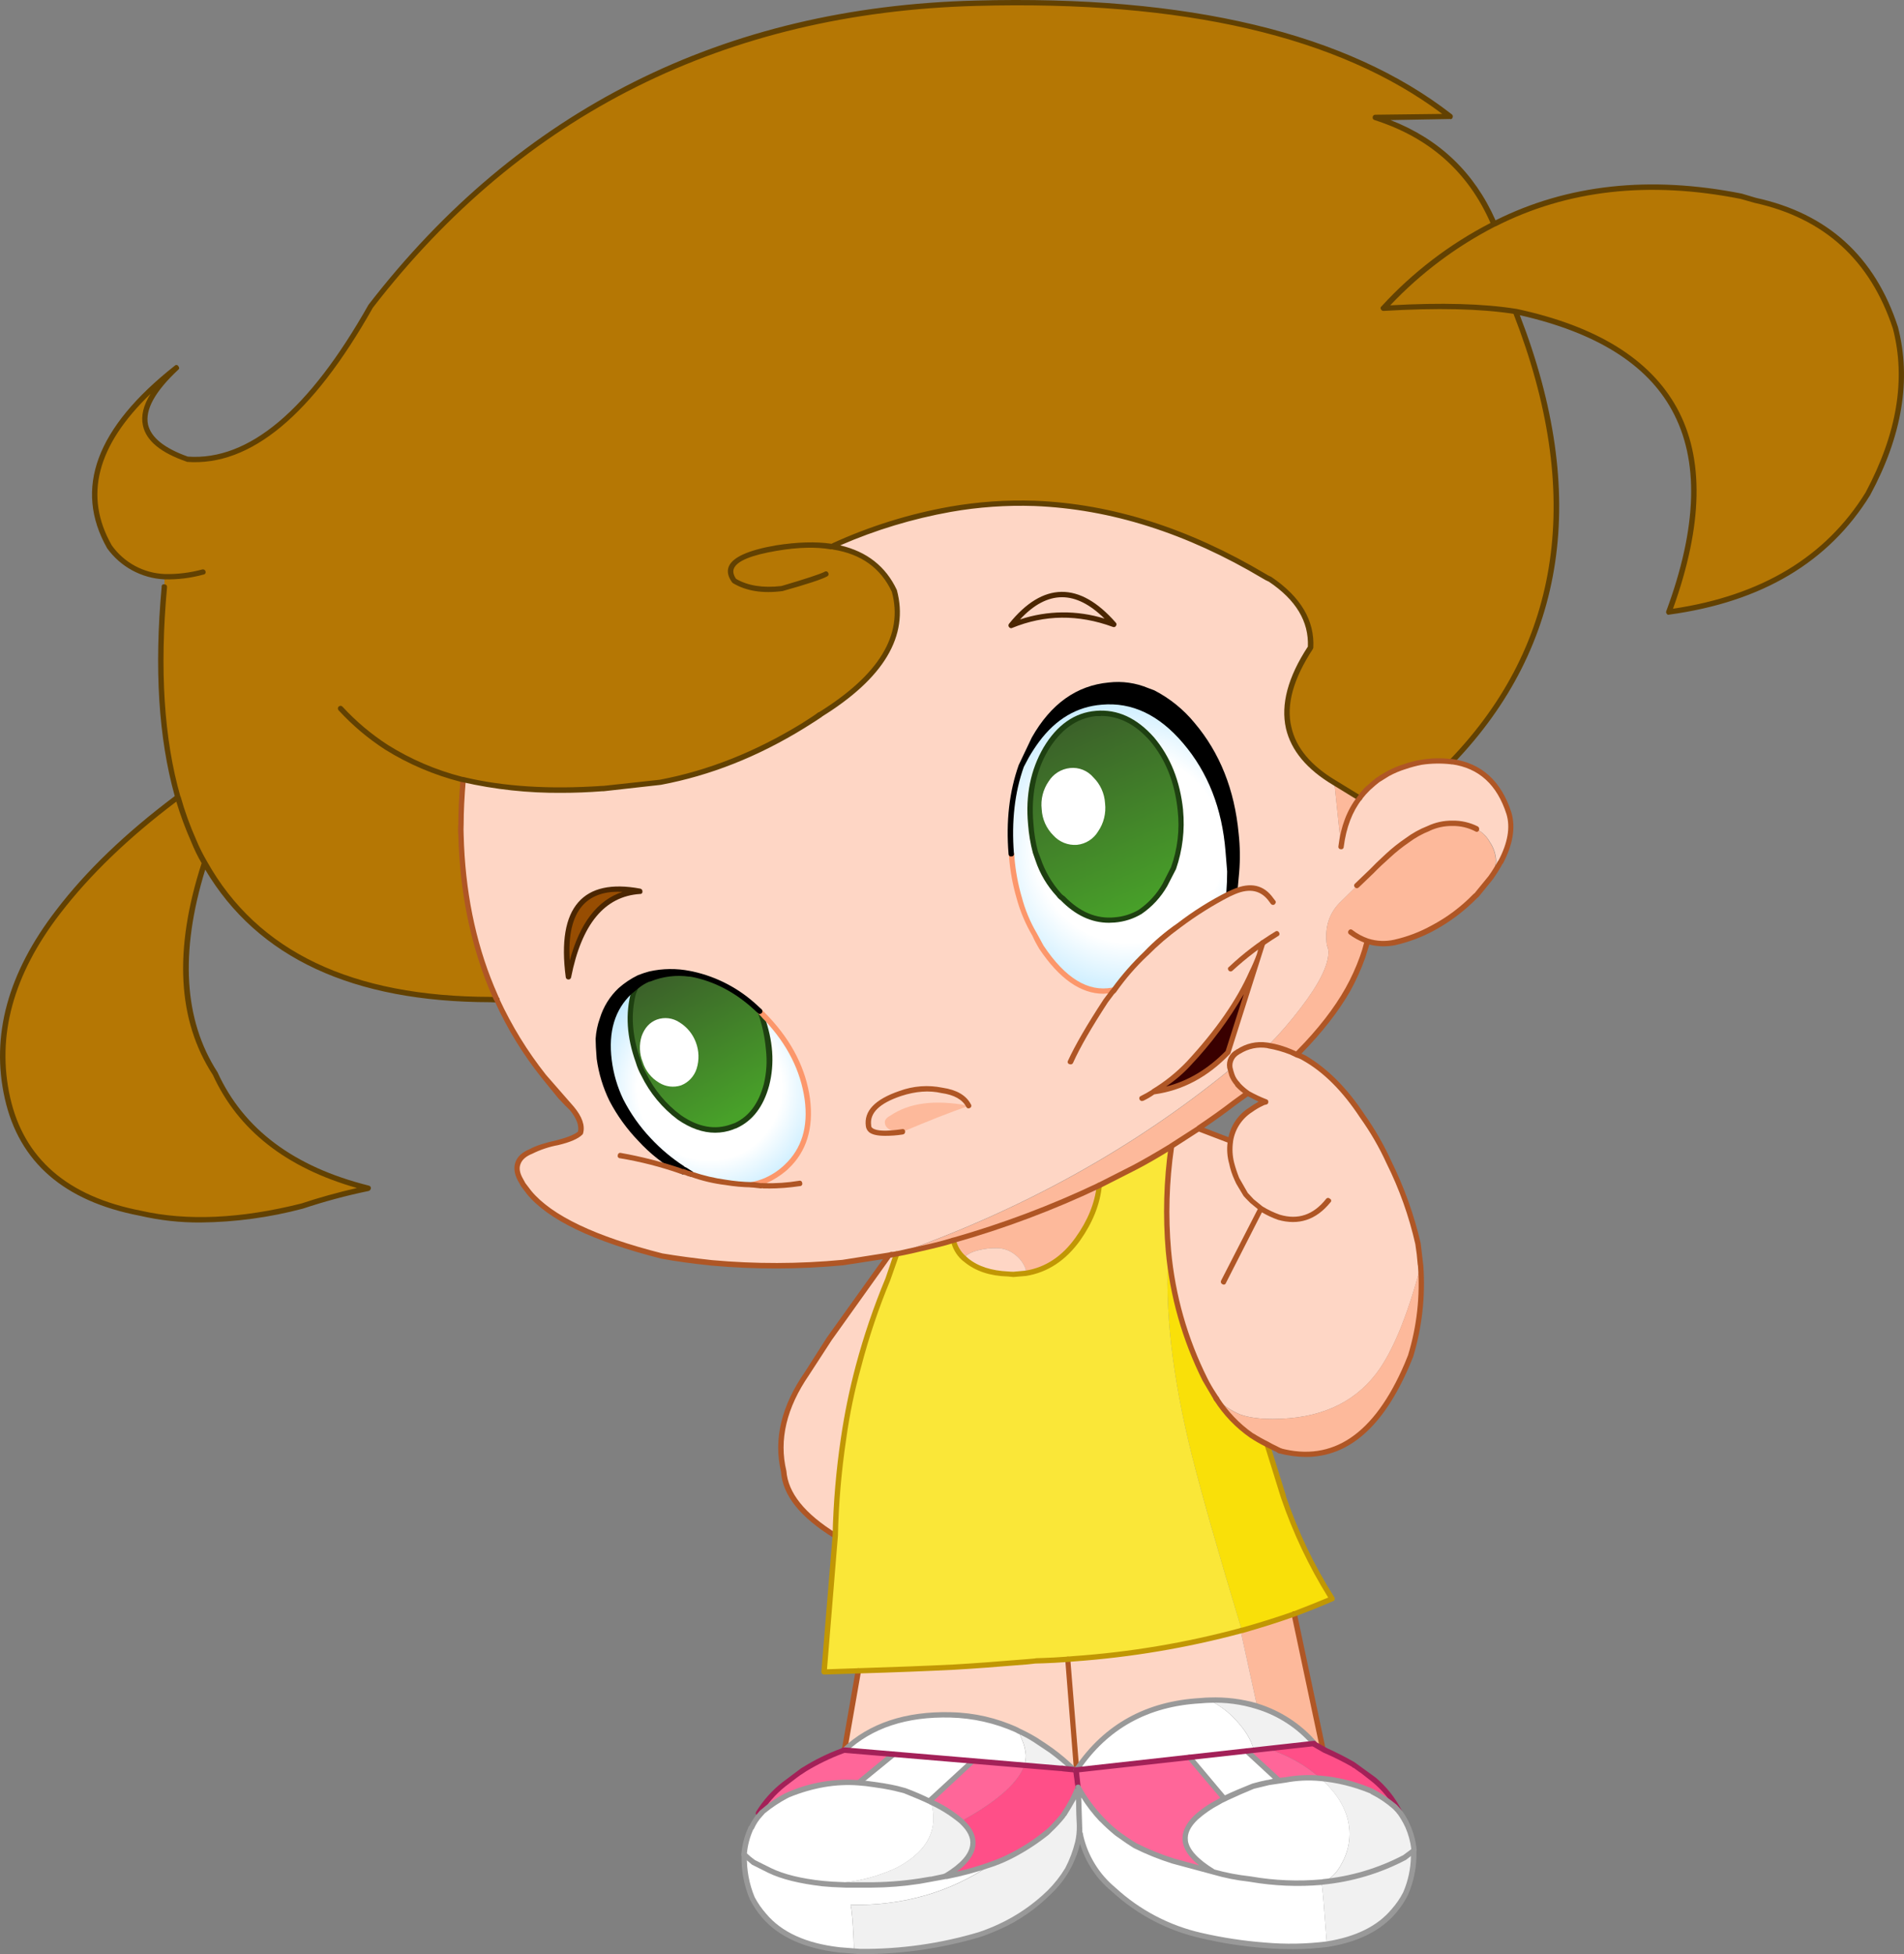 <?xml version="1.0" encoding="iso-8859-1"?>
<!-- Generator: Adobe Illustrator 20.1.0, SVG Export Plug-In . SVG Version: 6.00 Build 0)  -->
<svg version="1.0" id="Layer_1" xmlns="http://www.w3.org/2000/svg" xmlns:xlink="http://www.w3.org/1999/xlink" x="0px" y="0px"
	 viewBox="0 0 796.65 817.42" enable-background="new 0 0 796.65 817.42" xml:space="preserve">
<rect x="0" y="0" width="796.65" height="817.42" fill="#808080" stroke="none"/>
<title>backtoschool_0084</title>
<path fill="#FFFFFF" d="M311.4,775.82v0.34c-0.169,6.119,0.977,12.202,3.36,17.84c1.308,2.632,2.963,5.077,4.92,7.27
	c6.787,8,17.337,12.77,31.65,14.31l6,0.45c-0.227-7.68-0.6-13.493-1.12-17.44l-0.34-1.79c22.067,0.373,41.71-5.293,58.93-17
	c-6.157,2.168-12.477,3.84-18.9,5h-0.22l-0.45,0.11v0.11l-0.11-0.11l-5.59,1.12h-0.11l-4.7,0.78c-7.254,1.1-14.583,1.625-21.92,1.57
	h-8.95c-4.327-0.147-7.533-0.333-9.62-0.56c-9.333-1.047-16.75-2.873-22.25-5.48L315.2,779l-3.69-3L311.4,775.82z"/>
<path fill="#B57704" d="M734.42,83.76l-5.81-1.68c-38.847-7.673-73.327-3.793-103.44,11.64c-17.376,8.935-33.044,20.857-46.29,35.22
	c23.107-1.333,41.52-0.887,55.24,1.34c68.433,14.613,89.827,56.547,64.18,125.8c38.32-5.293,66.05-21.807,83.19-49.54
	c13.273-24.747,17.11-47.893,11.51-69.44C783.467,108.027,763.94,90.247,734.42,83.76z"/>
<path fill="#B57704" d="M606.94,318.59h0.45c47.633-49.427,56.543-112.197,26.73-188.31c-13.713-2.233-32.127-2.68-55.24-1.34
	c13.246-14.363,28.914-26.285,46.29-35.22c-9.447-22.22-25.997-37.093-49.65-44.62l31.2-0.45C563.187,14.81,497.1-0.957,408.46,1.35
	C302.607,4.183,218.183,46.4,155.19,128c-25.273,44.667-50.88,66.023-76.82,64.07c-22-7.68-23.527-20.427-4.58-38.24
	c-32.427,25.647-41.783,50.583-28.07,74.81c5.887,7.827,13.603,12,23.15,12.52l-0.11,4.36c-3.133,34.44-1.233,63.737,5.7,87.89
	c1.774,6.223,3.979,12.314,6.6,18.23c1.355,3.201,2.884,6.326,4.58,9.36c21.333,37.947,61.217,56.993,119.65,57.14l2.57,0.11
	l-0.11-0.11V418l-2.12-4.81c-7.9-19.333-12.15-40.667-12.75-64c-0.073-1.493-0.073-3.02,0-4.58c0-5.593,0.297-11.78,0.89-18.56
	c16.773,4,36.157,5.267,58.15,3.8c4.1-0.3,7.083-0.487,8.95-0.56l15.43-2.12c20.353-3.8,40.293-11.703,59.82-23.71
	c3.133-1.94,5.407-3.43,6.82-4.47c25.94-15.88,36.377-33.1,31.31-51.66c-4.773-10.36-13.27-16.547-25.49-18.56l-0.78-0.11l0.78-0.45
	c15.636-7.092,32.097-12.202,49-15.21c11.625-2.023,23.427-2.847,35.22-2.46c31.907,1.267,63.923,11.443,96.05,30.53
	c0.784,0.509,1.607,0.957,2.46,1.34c11.78,8,17.407,17.503,16.88,28.51c-16,24.08-12.647,42.903,10.06,56.47l10.4,6.37l0.45-0.56
	c0.889-1.248,1.894-2.41,3-3.47l0.22-0.11c1.2-1.232,2.509-2.353,3.91-3.35c1.338-1.012,2.76-1.909,4.25-2.68
	c2.276-1.245,4.676-2.251,7.16-3c2.26-0.775,4.577-1.374,6.93-1.79C598.782,318.142,602.888,318.071,606.94,318.59z"/>
<radialGradient id="SVGID_1_" cx="201.499" cy="555.943" r="38.13" gradientTransform="matrix(2.24 0 0 -2.24 21.26 1600.26)" gradientUnits="userSpaceOnUse">
	<stop  offset="0.46" style="stop-color:#FFFFFF"/>
	<stop  offset="1" style="stop-color:#94DBFF"/>
</radialGradient>
<path fill="url(#SVGID_1_)" d="M429.6,316.24l-2.24,4.14c-3.873,10.887-5.29,23.15-4.25,36.79l0.11,0.11l0.11,1.34v0.22
	c0.551,5.599,1.598,11.137,3.13,16.55c1.414,5.462,3.599,10.695,6.49,15.54c0.824,1.771,1.759,3.487,2.8,5.14
	c9.393,14.087,19.307,20.123,29.74,18.11c0.156-0.152,0.404-0.152,0.56,0c3.978-5.409,8.39-10.485,13.19-15.18
	c4.28-4.385,8.968-8.353,14-11.85c6.564-4.988,13.554-9.388,20.89-13.15l0.11-0.89c0.227-2.76,0.34-5.63,0.34-8.61
	c-0.078-2.806-0.301-5.607-0.67-8.39c-1.567-18.413-7.603-33.77-18.11-46.07c-10.287-12.153-21.917-17.633-34.89-16.44
	c-10.733,0.82-19.753,6.153-27.06,16c-1.553,2.109-2.972,4.313-4.25,6.6 M481.93,309.04c6.707,8,10.707,17.953,12,29.86
	c0.811,8.181-0.19,16.439-2.93,24.19l-3.58,7c-2.539,4.543-6.108,8.427-10.42,11.34c-3.234,1.922-6.869,3.068-10.62,3.35
	c-7.9,0.747-15.167-2.31-21.8-9.17c-0.612-0.378-1.145-0.87-1.57-1.45c-3.833-4.25-6.762-9.234-8.61-14.65l-1.12-3.13
	c-0.974-3.855-1.643-7.78-2-11.74c-1.047-12,1.077-22.473,6.37-31.42c5.44-9.093,12.41-14.05,20.91-14.87
	c8.647-0.673,16.437,2.903,23.37,10.73L481.93,309.04z"/>
<linearGradient id="SVGID_2_" gradientUnits="userSpaceOnUse" x1="944.365" y1="688.223" x2="959.365" y2="722.223" gradientTransform="matrix(2.24 0 0 2.24 -1669.57 -1237.49)">
	<stop  offset="0" style="stop-color:#3B6129"/>
	<stop  offset="1" style="stop-color:#48A129"/>
</linearGradient>
<path fill="url(#SVGID_2_)" d="M493.89,338.94c-1.267-11.927-5.267-21.88-12-29.86c-6.933-7.827-14.723-11.403-23.37-10.73
	c-8.5,0.82-15.47,5.777-20.91,14.87c-5.293,8.947-7.417,19.42-6.37,31.42c0.357,3.96,1.026,7.885,2,11.74l1.12,3.13
	c1.857,5.419,4.796,10.403,8.64,14.65c0.425,0.58,0.958,1.072,1.57,1.45c6.667,6.86,13.933,9.917,21.8,9.17
	c3.755-0.28,7.393-1.427,10.63-3.35c4.299-2.902,7.86-6.768,10.4-11.29l3.58-7C493.715,355.385,494.709,347.122,493.89,338.94z"/>
<path fill="#390000" d="M526.66,400.1c-0.845,2.289-1.817,4.529-2.91,6.71c-5.513,12.227-14.31,24.893-26.39,38
	c-4.359,4.689-9.366,8.73-14.87,12c11.78-1.713,22.18-7.23,31.2-16.55L526.66,400.1z"/>
<path fill="#974D02" d="M465.94,261.22c-14.76-16.847-29.037-16.697-42.83,0.45C436.977,256.003,451.253,255.853,465.94,261.22z"/>
<path fill="#FED6C5" d="M607.5,318.59h-0.56c-4.053-0.515-8.159-0.441-12.19,0.22c-2.353,0.416-4.67,1.015-6.93,1.79
	c-2.484,0.749-4.884,1.755-7.16,3c-1.49,0.771-2.912,1.668-4.25,2.68c-1.401,0.997-2.71,2.118-3.91,3.35l-0.22,0.11
	c-1.106,1.06-2.111,2.222-3,3.47l-0.45,0.56c-4.1,5.22-6.673,12.003-7.72,20.35l-2.68-25.61v-1.12
	c-22.747-13.547-26.107-32.343-10.08-56.39c0.52-11.033-5.107-20.537-16.88-28.51c-0.858-0.399-1.684-0.863-2.47-1.39
	c-32.127-19.087-64.143-29.263-96.05-30.53c-11.792-0.397-23.594,0.417-35.22,2.43c-16.903,3.008-33.364,8.118-49,15.21l-0.11,0.22
	l0.11,0.34c12.227,2,20.723,8.187,25.49,18.56c5.067,18.56-5.37,35.78-31.31,51.66c-1.413,1.047-3.687,2.537-6.82,4.47
	c-19.533,12-39.473,19.903-59.82,23.71l-15.43,2.12c-1.867,0.073-4.85,0.26-8.95,0.56c-22,1.493-41.383,0.227-58.15-3.8
	c-0.593,6.787-0.89,12.973-0.89,18.56c-0.073,1.567-0.073,3.093,0,4.58c0.086,6.923,0.611,13.833,1.57,20.69
	c1.81,14.852,5.569,29.4,11.18,43.27l2.12,4.81v0.11l0.11,0.11c5.233,11.456,11.842,22.232,19.68,32.09l11.74,13.42
	c3.207,3.8,4.4,7.193,3.58,10.18c-1.493,1.493-4.7,2.873-9.62,4.14c-3.836,0.682-7.561,1.887-11.07,3.58
	c-2.833,1.193-4.66,2.797-5.48,4.81c-0.82,2.013-0.523,4.287,0.89,6.82l1.34,2.35l2.35,3.24c8.793,10.587,27.317,19.457,55.57,26.61
	c6.56,1.193,13.53,2.127,20.91,2.8c18.225,1.715,36.572,1.679,54.79-0.11l23-3.69c52.407-18.487,98.74-44.153,139-77v-0.89
	c-0.47-2.641,0.846-5.278,3.24-6.49l0.45-0.22c3.512-2.254,7.719-3.166,11.85-2.57l0.56,0.11c4.827-4.89,9.333-10.088,13.49-15.56
	c7.827-10.14,11.74-18.003,11.74-23.59c-0.033-0.969-0.261-1.921-0.67-2.8c-0.967-7.153,0.787-13.043,5.26-17.67L574,364.43
	c1.867-1.94,4.103-4.103,6.71-6.49c2.562-2.273,5.249-4.399,8.05-6.37c2.791-2.052,5.836-3.733,9.06-5
	c3.074-1.451,6.441-2.177,9.84-2.12c3.537-0.087,7.039,0.722,10.18,2.35c2.364,1.234,4.31,3.141,5.59,5.48
	c1.512,2.221,2.4,4.808,2.57,7.49c0.026,0.906-0.088,1.81-0.34,2.68l-1.9,4.7c1.442-2.053,2.777-4.179,4-6.37l0.11-0.11
	c4.1-7.607,5.293-14.39,3.58-20.35c-4.173-12.893-12.15-20.123-23.93-21.69 M267.68,372.82c-15.333,1.047-25.287,12.973-29.86,35.78
	C234.093,380.273,244.047,368.347,267.68,372.82 M480.03,288.82l2.46,0.89c5.74,2.76,11.22,7.197,16.44,13.31
	c10.513,12.373,16.59,27.617,18.23,45.73c0.526,5.318,0.6,10.67,0.22,16l-1,8.27l-2.24,1c-7.34,3.738-14.337,8.115-20.91,13.08
	c-5.032,3.497-9.72,7.465-14,11.85c-4.817,4.712-9.241,9.809-13.23,15.24l-0.11,0.22l-0.34,0.34h-0.11v-0.56
	c-10.433,2-20.347-4.037-29.74-18.11c-1.041-1.653-1.976-3.369-2.8-5.14c-2.891-4.845-5.076-10.078-6.49-15.54
	c-0.578-1.792-1.026-3.623-1.34-5.48c-0.834-3.648-1.432-7.345-1.79-11.07l-0.22-1.68c-1.047-13.64,0.37-25.903,4.25-36.79l1.9-4.36
	c0.667-1.567,1.823-3.9,3.47-7c7.827-13.793,18.227-21.247,31.2-22.36c5.47-0.633,11.011,0.138,16.1,2.24 M523.7,406.9
	c1.093-2.181,2.065-4.421,2.91-6.71l-13,40.14c-9.02,9.333-19.42,14.85-31.2,16.55c5.504-3.27,10.511-7.311,14.87-12
	c12.127-13.153,20.95-25.843,26.47-38.07L523.7,406.9z"/>
<path fill="#FDB99B" d="M377.6,473.46c11.033-4.667,20.24-8.283,27.62-10.85l-0.11-0.11c-13.793-2.607-24.64-1.227-32.54,4.14
	c-1.567,0.82-2.35,1.753-2.35,2.8c0,1.413,0.857,2.53,2.57,3.35C374.318,473.391,375.966,473.621,377.6,473.46z"/>
<radialGradient id="SVGID_3_" cx="201.499" cy="555.914" r="29.27" gradientTransform="matrix(2.24 0 0 -2.24 -154.52 1700.33)" gradientUnits="userSpaceOnUse">
	<stop  offset="0.46" style="stop-color:#FFFFFF"/>
	<stop  offset="1" style="stop-color:#94DBFF"/>
</radialGradient>
<path fill="url(#SVGID_3_)" d="M329.07,488.11c7.38-6.933,10.287-16.4,8.72-28.4c-1.713-12.227-7.38-23.447-17-33.66l-2.91-3
	l0.78,2.12c3.727,10.213,4.393,19.793,2,28.74c-2.233,8.427-6.567,14.093-13,17l-1.45,0.56c-7.08,2.607-14.413,1.273-22-4
	c-6.349-4.654-11.455-10.798-14.87-17.89c-0.992-1.764-1.777-3.636-2.34-5.58c-3.727-10.36-4.36-20.027-1.9-29l0.89-2.35l-2.46,2.12
	c-7.38,6.86-10.287,16.403-8.72,28.63c0.737,5.816,2.398,11.477,4.92,16.77c6.011,11.569,14.909,21.39,25.83,28.51l4,2.57
	c4.54,1.568,9.233,2.654,14,3.24c3.588,0.595,7.214,0.929,10.85,1c1.667-0.339,3.311-0.786,4.92-1.34
	C322.887,492.686,326.177,490.645,329.07,488.11z"/>
<linearGradient id="SVGID_4_" gradientUnits="userSpaceOnUse" x1="868.938" y1="734.557" x2="883.938" y2="760.057" gradientTransform="matrix(2.24 0 0 2.24 -1669.57 -1237.49)">
	<stop  offset="0" style="stop-color:#3B6129"/>
	<stop  offset="1" style="stop-color:#48A129"/>
</linearGradient>
<path fill="url(#SVGID_4_)" d="M289.48,407.48l-1-0.11c-5.679-0.802-11.469-0.07-16.77,2.12l-0.56,0.11
	c-1.874,0.753-3.611,1.81-5.14,3.13l-0.89,2.35c-2.46,8.947-1.827,18.613,1.9,29c0.574,1.91,1.362,3.748,2.35,5.48
	c3.415,7.092,8.521,13.236,14.87,17.89c7.607,5.293,14.94,6.627,22,4l1.45-0.56c6.413-2.907,10.747-8.573,13-17
	c2.387-8.947,1.72-18.527-2-28.74l-0.8-2.15l-1.68-1.57C308.755,414.407,299.505,409.58,289.48,407.48z"/>
<path fill="#974D02" d="M237.82,408.6c4.547-22.813,14.5-34.74,29.86-35.78C244.047,368.347,234.093,380.273,237.82,408.6z"/>
<path fill="#FDB99B" d="M568.81,333.79l-10.4-6.37v1.12l2.68,25.61C562.137,345.797,564.71,339.01,568.81,333.79z"/>
<path fill="#FDB99B" d="M617.79,346.77c-3.141-1.628-6.643-2.437-10.18-2.35c-3.399-0.057-6.766,0.669-9.84,2.12
	c-3.224,1.267-6.269,2.948-9.06,5c-2.801,1.971-5.488,4.097-8.05,6.37c-2.607,2.387-4.843,4.55-6.71,6.49l-13.53,13.31
	c-4.473,4.62-6.227,10.51-5.26,17.67c0.409,0.879,0.637,1.831,0.67,2.8c0,5.593-3.913,13.457-11.74,23.59
	c-4.135,5.463-8.617,10.654-13.42,15.54c3.22,0.543,6.369,1.442,9.39,2.68l2.46,1.12h0.11l0.34-0.45l0.34-0.34
	c7.996-7.902,14.949-16.794,20.69-26.46c2.368-4.299,4.375-8.788,6-13.42c1.047-2.98,1.753-5.253,2.12-6.82
	c3.722,1.208,7.699,1.401,11.52,0.56c5.54-1.274,10.882-3.293,15.88-6c6.553-3.48,12.517-7.971,17.67-13.31l0.45-0.34l6-7.38
	l1.9-4.7c0.252-0.87,0.366-1.774,0.34-2.68c-0.17-2.682-1.058-5.269-2.57-7.49C622.053,349.939,620.133,348.023,617.79,346.77z"/>
<path fill="#FED6C5" d="M514.58,446.51c0.164,1.022,0.426,2.027,0.78,3c0.588,1.463,1.419,2.816,2.46,4h-0.11
	c1.123,1.196,2.359,2.281,3.69,3.24l0.78,0.56c2.376,1.327,4.842,2.486,7.38,3.47l-1.45,0.56c-1.698,0.759-3.311,1.698-4.81,2.8
	c-4.575,2.942-7.67,7.704-8.5,13.08l-13.42-5.14l-10.85,7l-0.45,0.34c-2.138,14.473-2.551,29.149-1.23,43.72
	c1.642,18.764,6.845,37.044,15.33,53.86c0.667,1.413,1.823,3.463,3.47,6.15l1.23,1.9c2.895,2.801,6.286,5.039,10,6.6
	c3.427,1.267,7.973,1.9,13.64,1.9c19.087,0,33.473-6.263,43.16-18.79c6.86-8.873,13.123-23.97,18.79-45.29l-1.12-9.17
	c-2.74-11.836-6.83-23.318-12.19-34.22c-3.082-6.757-6.82-13.194-11.16-19.22c-7.333-11.107-15.447-19.233-24.34-24.38
	c-0.963-0.495-1.967-0.907-3-1.23v-0.11h-0.11l-2.48-1.14c-3.021-1.238-6.17-2.137-9.39-2.68l-0.56-0.11
	c-4.131-0.596-8.338,0.316-11.85,2.57l-0.45,0.22C515.418,441.214,514.1,443.862,514.58,446.51z"/>
<path fill="#FDB99B" d="M517.71,453.55h0.11c-1.041-1.184-1.872-2.537-2.46-4c-0.354-0.973-0.616-1.978-0.78-3v0.89
	c-40.253,32.873-86.587,58.54-139,77l14.31-3.13c2.98-0.747,5.85-1.53,8.61-2.35l0.45-0.11c0.577,2.856,2.069,5.447,4.25,7.38
	c1.333-1.567,3.533-2.683,6.6-3.35c2.271-0.533,4.597-0.795,6.93-0.78c2.879-0.062,5.688,0.886,7.94,2.68
	c2.029,1.536,3.579,3.617,4.47,6v1.34l0.11,0.45c8.573-1.333,15.803-6.067,21.69-14.2c5.22-7.453,8.203-14.983,8.95-22.59
	l14.76-7.49c4-2.087,9.143-5.03,15.43-8.83l0.45-0.34l10.85-7c5.593-3.727,10.593-7.303,15-10.73c3.58-2.667,5.517-4,5.81-4
	l-0.78-0.56C520.073,455.859,518.834,454.76,517.71,453.55z"/>
<path fill="#FDB99B" d="M588.72,570.74l1.45-3.58c3.756-12.185,5.197-24.965,4.25-37.68c-5.667,21.333-11.93,36.43-18.79,45.29
	c-9.693,12.527-24.08,18.79-43.16,18.79c-5.667,0-10.213-0.633-13.64-1.9c-3.714-1.561-7.105-3.799-10-6.6
	c3.93,6.007,8.934,11.237,14.76,15.43c2.092,1.351,4.259,2.583,6.49,3.69l5.14,2.57C557.987,612.863,575.82,600.86,588.72,570.74z"
	/>
<path fill="#F9E009" d="M488.86,523.22c-1.64,24.38,1.603,52.783,9.73,85.21c4.173,16.547,11.173,41.073,21,73.58
	c8.273-2.387,15.58-4.697,21.92-6.93c5.067-1.867,10.36-3.99,15.88-6.37c-8.49-13.373-15.355-27.711-20.45-42.71l-6.82-21.8
	c-2.231-1.107-4.398-2.339-6.49-3.69c-5.826-4.193-10.83-9.423-14.76-15.43l-1.23-1.9c-1.64-2.667-2.797-4.717-3.47-6.15
	C495.698,560.228,490.502,541.966,488.86,523.22z"/>
<path fill="#FDB99B" d="M541.53,675.07c-6.333,2.233-13.64,4.543-21.92,6.93l-0.56,0.11l6.95,31.65
	c9.231,2.852,17.476,8.236,23.8,15.54l0.11,0.22l0.11,0.11l3.47,1.9L541.53,675.07z"/>
<path fill="#FAE738" d="M459.9,495.82c-0.747,7.607-3.73,15.137-8.95,22.59c-5.887,8.127-13.117,12.86-21.69,14.2l-5.14,0.45
	c-0.748,0.013-1.497-0.024-2.24-0.11c-7.38-0.3-13.233-2.237-17.56-5.81l-1.12-0.89c-2.181-1.933-3.673-4.524-4.25-7.38l-0.45,0.11
	c-2.76,0.82-5.63,1.603-8.61,2.35l-14.31,3.13l-0.22,0.11h-0.11l-3.69,10.51c-4.851,11.808-8.959,23.909-12.3,36.23
	c-2.72,9.955-4.811,20.072-6.26,30.29c-1.977,13.484-3.136,27.076-3.47,40.7l-4.7,57l14.31-0.45
	c14.833-0.447,28.327-0.97,40.48-1.57c9.693-0.593,19.87-1.34,30.53-2.24l6.6-0.45c2.233-0.073,5.587-0.26,10.06-0.56l2.68-0.22
	c23.501-1.713,46.788-5.644,69.55-11.74l0.56-0.11c-9.84-32.5-16.84-57.027-21-73.58c-8.127-32.427-11.37-60.83-9.73-85.21
	c-1.321-14.571-0.908-29.247,1.23-43.72c-6.26,3.8-11.403,6.743-15.43,8.83L459.9,495.82z"/>
<path fill="#FED6C5" d="M506,711.19c6.763-0.263,13.523,0.605,20,2.57l-6.93-31.65c-22.762,6.096-46.049,10.027-69.55,11.74
	l-2.68,0.22l3.69,45.51l-0.11,0.78l0.22-0.22c12-17.893,29.22-27.473,51.66-28.74C503.927,711.26,505.16,711.19,506,711.19z"/>
<path fill="#B57704" d="M85.64,361c-1.693-3.008-3.222-6.106-4.58-9.28c-2.621-5.916-4.826-12.007-6.6-18.23
	c-20.573,15.28-37.273,31.28-50.1,48c-20,26-27.083,51.943-21.25,77.83c5.813,26.167,24.377,42.27,55.69,48.31
	c19.38,4.473,41.93,3.473,67.65-3c9.061-3.006,18.282-5.507,27.62-7.49c-31.76-8-53.093-23.953-64-47.86
	C75.41,426.427,73.933,397,85.64,361z"/>
<path fill="#FED6C5" d="M424.68,524.78c-2.252-1.794-5.061-2.742-7.94-2.68c-2.333-0.015-4.659,0.247-6.93,0.78
	c-3.053,0.667-5.253,1.783-6.6,3.35l1.12,0.89c4.327,3.58,10.18,5.517,17.56,5.81c0.743,0.086,1.492,0.123,2.24,0.11l5.14-0.45
	l-0.11-0.45v-1.34C428.27,528.408,426.715,526.32,424.68,524.78z"/>
<path fill="#FED6C5" d="M372,525.12l-34.33,49.31c-9.613,14-12.857,27.667-9.73,41c0.667,9.393,7.86,18.34,21.58,26.84
	c0.338-13.615,1.5-27.196,3.48-40.67c1.449-10.221,3.54-20.341,6.26-30.3c3.341-12.321,7.449-24.422,12.3-36.23l3.69-10.51
	l-2.35,0.34L372,525.12z"/>
<path fill="#FED6C5" d="M353.45,732c10.887-10.213,25.683-15.097,44.39-14.65c9.583,0.198,19.022,2.366,27.73,6.37l0.56,0.34
	c2.397,1.059,4.713,2.292,6.93,3.69c2.46,1.493,4.697,2.983,6.71,4.47c3.404,2.438,6.62,5.129,9.62,8.05l1,0.11l0.11-0.78
	l-3.69-45.51c-4.473,0.3-7.827,0.487-10.06,0.56l-6.6,0.45c-10.667,0.893-20.843,1.64-30.53,2.24
	c-12.153,0.593-25.647,1.117-40.48,1.57l-5.81,33.21L353.45,732z"/>
<path fill="#1E4011" d="M319.68,424.82c-0.094-0.413-0.286-0.797-0.56-1.12c-0.177-0.318-0.529-0.496-0.89-0.45
	c-0.301,0.067-0.615,0.028-0.89-0.11c-0.3-0.073-0.413,0-0.34,0.22c1.838,5.038,3.001,10.297,3.46,15.64
	c0.568,4.861,0.266,9.784-0.89,14.54c-2.16,8.053-6.187,13.457-12.08,16.21l-1.57,0.56c-6.787,2.46-13.787,1.193-21-3.8
	c-6.193-4.579-11.188-10.586-14.56-17.51c-0.993-1.638-1.748-3.409-2.24-5.26c-3.653-10.213-4.32-19.607-2-28.18l0.56-1.23
	l0.34-1.12c0.306-0.398,0.231-0.97-0.167-1.276c-0.115-0.089-0.25-0.148-0.393-0.174c-0.479-0.275-1.09-0.11-1.365,0.369
	c-0.035,0.061-0.063,0.125-0.085,0.191l-0.89,2.46c-2.533,9.167-1.9,19.043,1.9,29.63c0.569,1.946,1.358,3.822,2.35,5.59
	c3.551,7.229,8.763,13.513,15.21,18.34c5.293,3.653,10.51,5.48,15.65,5.48c2.556-0.004,5.091-0.457,7.49-1.34l0.45-0.22l1-0.34
	c6.707-3.053,11.253-8.98,13.64-17.78c2.387-9.247,1.68-19.013-2.12-29.3 M495.02,338.84c-1.267-12.153-5.33-22.293-12.19-30.42
	c-7.22-8.133-15.31-11.827-24.27-11.08c-8.96,0.747-16.267,5.853-21.92,15.32c-5.44,9.333-7.603,20.03-6.49,32.09
	c0.295,4.053,0.964,8.07,2,12l1.12,3.24c1.855,5.527,4.865,10.596,8.83,14.87c0.442,0.666,1.014,1.238,1.68,1.68
	c6.147,6.307,12.887,9.46,20.22,9.46l2.46-0.11c3.951-0.325,7.775-1.55,11.18-3.58c4.411-3.014,8.08-6.991,10.73-11.63l3.69-7.16
	c2.732-7.926,3.734-16.345,2.94-24.69 M460.56,299.47c7.607,0,14.463,3.467,20.57,10.4c6.56,7.753,10.437,17.483,11.63,29.19
	c0.906,8.013-0.053,16.128-2.8,23.71l-3.47,6.82c-2.464,4.39-5.907,8.154-10.06,11c-3.072,1.794-6.513,2.864-10.06,3.13
	c-7.607,0.747-14.607-2.197-21-8.83l-0.22-0.11c-0.504-0.342-0.956-0.757-1.34-1.23c-3.723-4.205-6.574-9.106-8.39-14.42l-1.12-2.91
	c-1.008-3.806-1.644-7.701-1.9-11.63c-1.047-11.78,1.003-22.03,6.15-30.75c5.293-8.72,12.003-13.49,20.13-14.31h1.9L460.56,299.47z"
	/>
<path fill="#4B2601" d="M422.22,260.89c-0.373,0.411-0.373,1.039,0,1.45c0.224,0.263,0.545,0.425,0.89,0.45l0.34-0.11
	c13.64-5.593,27.693-5.743,42.16-0.45c0.494,0.245,1.094,0.044,1.34-0.45c0.314-0.408,0.266-0.988-0.11-1.34
	c-7.607-8.667-15.173-12.953-22.7-12.86C436.613,247.673,429.307,252.11,422.22,260.89 M426.8,259.1
	c5.74-6.187,11.593-9.28,17.56-9.28c5.813,0,11.74,2.983,17.78,8.95c-11.526-3.583-23.885-3.464-35.34,0.34 M267.8,373.95
	c0.487,0.065,0.935-0.277,1-0.764c0.01-0.078,0.01-0.157,0-0.236c0.069-0.579-0.318-1.114-0.89-1.23
	c-12-2.233-20.647-0.333-25.94,5.7c-5.44,6.187-7.193,16.623-5.26,31.31c0.048,0.578,0.54,1.018,1.12,1
	c0.547,0.038,1.033-0.348,1.12-0.89C243.35,386.553,252.967,374.923,267.8,373.95 M258.85,373.06h1.68
	c-10.513,3.427-17.893,13.007-22.14,28.74c-0.667-10.513,1.087-18.153,5.26-22.92c3.42-3.92,8.487-5.88,15.2-5.88L258.85,373.06z"/>
<path fill="#624102" d="M69.87,245.68c0.127-0.537-0.205-1.076-0.743-1.203c-0.084-0.02-0.171-0.029-0.257-0.027
	c-0.459-0.191-0.986,0.026-1.177,0.485c-0.068,0.163-0.086,0.342-0.053,0.515c-3.133,34.14-1.307,63.327,5.48,87.56
	c-20.667,15.507-37.217,31.423-49.65,47.75C3.263,407-3.893,433.24,2,459.48c5.967,26.667,24.827,43.03,56.58,49.09
	c8.357,1.933,16.913,2.873,25.49,2.8c14.426-0.152,28.777-2.104,42.72-5.81c9.016-3.001,18.202-5.465,27.51-7.38
	c0.477-0.186,0.817-0.614,0.89-1.12c0.038-0.547-0.348-1.033-0.89-1.12c-31.333-7.827-52.43-23.63-63.29-47.41
	c-14.087-21.84-15.8-50.093-5.14-84.76c21.92,36.9,61.727,55.387,119.42,55.46l2.46,0.11c0.459,0.191,0.986-0.026,1.177-0.485
	c0.068-0.163,0.086-0.342,0.053-0.515c0.16-0.494-0.11-1.024-0.604-1.184c-0.092-0.03-0.189-0.045-0.286-0.046l-2.8-0.11
	c-58-0.073-97.547-18.933-118.64-56.58c-1.735-2.948-3.266-6.012-4.58-9.17c-2.597-5.835-4.766-11.85-6.49-18l-0.11-0.11
	c-6.86-24-8.723-53.147-5.59-87.44 M73.79,335.38c1.725,5.705,3.799,11.299,6.21,16.75c1.236,3.084,2.694,6.075,4.36,8.95
	c-11.707,36.227-10.14,65.747,4.7,88.56c10.587,23.107,30.677,38.873,60.27,47.3c-8.347,1.94-16.1,4.103-23.26,6.49
	c-25.467,6.38-47.823,7.387-67.07,3.02C28.227,500.483,9.97,484.667,4.23,459s1.26-51.31,21-76.93
	c12.373-16.1,28.55-31.68,48.53-46.74 M347.76,229.77h0.45l0.34,0.11c11.78,1.867,19.98,7.757,24.6,17.67
	c4.92,17.967-5.33,34.813-30.75,50.54c-0.548,0.275-0.769,0.942-0.494,1.49c0.014,0.027,0.029,0.054,0.044,0.08
	c0.279,0.514,0.923,0.705,1.437,0.425c0.046-0.025,0.091-0.054,0.133-0.085c26.32-16.233,36.897-33.967,31.73-53.2
	c-4.62-9.84-12.523-16.063-23.71-18.67c14.831-6.455,30.367-11.154,46.29-14c11.55-2.034,23.28-2.858,35-2.46
	c31.907,1.267,63.737,11.367,95.49,30.3c0.818,0.517,1.678,0.965,2.57,1.34c11.333,7.607,16.777,16.663,16.33,27.17
	c-8.347,12.747-11.403,24.153-9.17,34.22c2.16,9.247,8.757,17.15,19.79,23.71l10.4,6.37l0.56,0.11c0.387,0.023,0.761-0.145,1-0.45
	c0.319-0.523,0.154-1.206-0.37-1.526c-0.026-0.016-0.053-0.031-0.08-0.044L559,326.53c-10.513-6.26-16.737-13.713-18.67-22.36
	c-2.233-9.247,0.75-20.13,8.95-32.65l0.22-0.56c0.593-11.407-5.26-21.283-17.56-29.63c-0.82-0.336-1.606-0.748-2.35-1.23
	c-32.207-19.16-64.41-29.373-96.61-30.64c-11.87-0.403-23.75,0.421-35.45,2.46c-16.98,3.013-33.511,8.16-49.2,15.32l-0.34,0.22
	h-0.11c-6.487-0.967-14.24-0.743-23.26,0.67c-11.48,2-18.04,4.943-19.68,8.83c-0.82,2-0.373,4.2,1.34,6.6l0.34,0.34
	c5.513,3.333,12.447,4.45,20.8,3.35c10.36-2.907,16.583-4.957,18.67-6.15c0.507-0.219,0.74-0.808,0.521-1.315
	c-0.02-0.047-0.044-0.092-0.071-0.135c-0.182-0.521-0.753-0.796-1.274-0.614c-0.107,0.037-0.207,0.093-0.296,0.164
	c-1.867,0.967-7.867,2.943-18,5.93c-7.753,0.893-14.087-0.107-19-3c-1.12-1.64-1.417-3.093-0.89-4.36
	c1.333-3.133,7.333-5.593,18-7.38c8.873-1.493,16.44-1.68,22.7-0.56 M606.78,49.83c0.46,0.092,0.908-0.207,1-0.668
	c0-0.001,0-0.001,0-0.002c0.217-0.471,0.075-1.029-0.34-1.34C563.573,13.713,497.21-2.15,408.35,0.23
	c-52.78,1.333-100.447,12.667-143,34s-79.61,52.42-111.17,93.26c-24.9,44.127-50.097,65.297-75.59,63.51
	c-9.84-3.507-15.393-7.98-16.66-13.42c-1.287-6.187,2.927-13.827,12.64-22.92c0.52-0.373,0.52-0.897,0-1.57
	c-0.262-0.423-0.816-0.553-1.239-0.291c-0.079,0.049-0.15,0.11-0.211,0.181c-32.947,26-42.377,51.457-28.29,76.37
	c5.586,7.746,14.392,12.53,23.93,13c5.512,0.141,11.015-0.533,16.33-2c0.552-0.015,0.988-0.474,0.973-1.026
	c-0.003-0.111-0.024-0.22-0.063-0.324c-0.154-0.599-0.764-0.96-1.364-0.806c-0.029,0.007-0.058,0.016-0.086,0.026
	c-5.098,1.382-10.369,2.021-15.65,1.9c-8.842-0.35-17.02-4.783-22.14-12c-11.727-20.573-6.313-41.707,16.24-63.4
	c-3.027,4.853-4.09,9.28-3.19,13.28c1.333,6.333,7.41,11.367,18.23,15.1l0.22,0.11c26.493,1.953,52.407-19.543,77.74-64.49
	c31.333-40.553,68.15-71.38,110.45-92.48s89.633-32.357,142-33.77c86.627-2.387,151.627,12.673,195,45.18l-28,0.34
	c-0.58-0.018-1.072,0.422-1.12,1c-0.102,0.551,0.238,1.088,0.78,1.23c22.96,7.333,39.137,21.683,48.53,43.05
	c-17.149,8.843-32.594,20.656-45.62,34.89c-0.396,0.253-0.512,0.778-0.259,1.174c0.012,0.019,0.025,0.038,0.039,0.056
	c0.2,0.432,0.645,0.698,1.12,0.67c22.44-1.333,40.553-0.923,54.34,1.23c14.613,37.5,19.683,71.867,15.21,103.1
	s-18.427,59.037-41.86,83.41c-0.464,0.384-0.529,1.071-0.145,1.535c0.044,0.053,0.092,0.102,0.145,0.145l0.78,0.22
	c0.296-0.001,0.578-0.124,0.78-0.34c23.633-24.6,37.797-52.6,42.49-84s-0.227-65.903-14.76-103.51
	c31.907,7.233,53.117,20.467,63.63,39.7c11.48,20.873,10.697,48.903-2.35,84.09c-0.149,0.385-0.063,0.82,0.22,1.12
	c0.191,0.36,0.629,0.509,1,0.34c38.767-5.293,66.797-21.96,84.09-50c13.42-24.9,17.297-48.343,11.63-70.33
	c-9.613-29.447-29.407-47.447-59.38-54l-6-1.79c-38.467-7.607-72.8-3.88-103,11.18c-8.873-20-23.523-33.977-43.95-41.93l24.94-0.45
	 M634.35,129.17h-0.11c-13.567-2.16-31.087-2.643-52.56-1.45c12.677-13.408,27.538-24.567,43.95-33h0.11
	c30-15.28,64.18-19.12,102.54-11.52l5.93,1.68c29.06,6.413,48.323,23.933,57.79,52.56c5.513,21.1,1.71,43.95-11.41,68.55
	c-16.62,26.907-43.483,43.12-80.59,48.64c12.6-35.113,13.123-63.143,1.57-84.09c-11.273-20.427-33.683-34.22-67.23-41.38
	L634.35,129.17z"/>
<path fill="#AF5625" d="M451.4,740.49l0.11-0.78c0.147,0,0.147-0.073,0-0.22L447.82,694c0.043-0.517-0.341-0.972-0.859-1.015
	c-0.087-0.007-0.175-0.002-0.261,0.015c-0.552-0.015-1.012,0.421-1.027,0.973c-0.002,0.086,0.007,0.173,0.027,0.257l3.58,45.4v0.56
	c-0.188,0.519,0.08,1.093,0.599,1.281c0.094,0.034,0.192,0.054,0.291,0.059h0.22c0.487,0.065,0.935-0.277,1-0.764
	c0.01-0.078,0.01-0.157,0-0.236 M553.26,731.58h0.22c0.552-0.028,0.976-0.497,0.949-1.049c-0.005-0.099-0.025-0.198-0.059-0.291
	l-11.74-55.35c-0.124-0.619-0.726-1.019-1.345-0.895c-0.619,0.124-1.019,0.727-0.895,1.345l11.74,55.35
	c0.087,0.542,0.573,0.928,1.12,0.89 M353.32,733.26c0.547,0.038,1.033-0.348,1.12-0.89l5.81-33.21
	c0.124-0.619-0.276-1.221-0.895-1.345c-0.619-0.124-1.221,0.276-1.345,0.895l0,0l-5.81,33.21c-0.188,0.519,0.08,1.093,0.599,1.281
	c0.094,0.034,0.192,0.054,0.291,0.059h0.22 M233.57,479c4.993-1.193,8.347-2.647,10.06-4.36c0.173-0.143,0.293-0.34,0.34-0.56
	c0.893-3.28-0.41-7.007-3.91-11.18l-11.63-13.31c-7.767-9.807-14.337-20.506-19.57-31.87v-0.11l-2.12-4.92
	c-7.907-19.053-12.153-40.207-12.74-63.46c-0.073-1.493-0.073-3.02,0-4.58c0-4.993,0.297-11.143,0.89-18.45
	c0.127-0.537-0.205-1.076-0.743-1.203c-0.084-0.02-0.171-0.029-0.257-0.027c-0.611-0.048-1.152,0.392-1.23,1
	c-0.593,7.38-0.89,13.603-0.89,18.67c-0.15,1.563-0.15,3.137,0,4.7c0.593,23.333,4.88,44.767,12.86,64.3l1.79,4.14l0.56,1
	c5.226,11.52,11.867,22.343,19.77,32.22l6.93,8.5c2.087,2.233,3.69,3.873,4.81,4.92c2.76,3.427,3.877,6.41,3.35,8.95
	c-1.567,1.267-4.51,2.46-8.83,3.58c-5.147,1.12-8.91,2.35-11.29,3.69c-3.133,1.267-5.133,3.057-6,5.37s-0.57,4.887,0.89,7.72
	l1.45,2.57l2.46,3.24c8.873,10.733,27.583,19.717,56.13,26.95c6.04,1.12,13.04,2.09,21,2.91c18.298,1.639,36.708,1.602,55-0.11
	l16.77-2.57l-23.37,32.65l-9.28,14.54c-9.84,14.167-13.173,28.07-10,41.71c0.667,9.84,8.047,19.083,22.14,27.73l0.56,0.11
	c0.606-0.038,1.067-0.561,1.028-1.167c-0.021-0.334-0.194-0.641-0.468-0.833c-13.333-8.273-20.333-16.997-21-26.17
	c-3.133-12.973,0.033-26.353,9.5-40.14l9.47-14.58L372.68,526l0.56-0.11c0.562-0.164,0.884-0.753,0.72-1.315
	c-0.013-0.046-0.03-0.091-0.05-0.135c-0.142-0.534-0.69-0.851-1.224-0.709c-0.039,0.011-0.078,0.023-0.116,0.039l-0.34,0.11
	L352.44,527c-18.148,1.713-36.415,1.75-54.57,0.11c-7.527-0.82-14.423-1.753-20.69-2.8c-28-7.08-46.3-15.803-54.9-26.17l-2.46-3.24
	l-1.23-2.24c-1.193-2.233-1.453-4.17-0.78-5.81c0.667-1.787,2.307-3.203,4.92-4.25C226.156,480.895,229.805,479.683,233.57,479
	 M394.37,455c-6.008-1.24-12.242-0.775-18,1.34c-10.287,3.507-14.983,8.427-14.09,14.76c0.131,1.012,0.651,1.934,1.45,2.57
	c1.267,0.967,3.467,1.45,6.6,1.45c2.471,0.005,4.938-0.183,7.38-0.56c0.621-0.06,1.076-0.613,1.015-1.234
	c-0.003-0.036-0.009-0.071-0.015-0.106c-0.028-0.552-0.497-0.976-1.049-0.949c-0.099,0.005-0.198,0.025-0.291,0.059
	c-6.56,0.967-10.66,0.817-12.3-0.45c-0.382-0.239-0.598-0.671-0.56-1.12c-0.747-5.147,3.427-9.247,12.52-12.3
	c6.113-2,11.74-2.41,16.88-1.23c5.293,0.747,8.76,2.683,10.4,5.81c0.219,0.507,0.808,0.74,1.315,0.521
	c0.047-0.02,0.092-0.044,0.135-0.071c0.521-0.182,0.796-0.753,0.614-1.274c-0.038-0.107-0.093-0.207-0.164-0.296
	c-1.94-3.727-5.89-6.037-11.85-6.93 M529.36,394.83c0.202-0.585-0.109-1.222-0.694-1.424c-0.028-0.01-0.057-0.018-0.086-0.026
	c-0.517-0.195-1.094,0.067-1.288,0.584c-0.024,0.064-0.041,0.129-0.052,0.196l-1.34,4.92c-0.909,2.479-1.954,4.906-3.13,7.27
	c-5.293,12-14.017,24.56-26.17,37.68c-4.332,4.556-9.26,8.505-14.65,11.74v0.11c-1.48,0.938-3.008,1.796-4.58,2.57
	c-0.526,0.17-0.814,0.733-0.645,1.259c0.021,0.067,0.05,0.131,0.085,0.191c0.164,0.407,0.561,0.673,1,0.67l0.56-0.11
	c1.604-0.755,3.136-1.652,4.58-2.68c11.853-1.64,22.363-7.23,31.53-16.77c0.17-0.098,0.293-0.26,0.34-0.45L529.36,394.83
	 M520.41,415.83l-7.6,23.82c-7.453,7.607-15.767,12.563-24.94,14.87c3.813-2.555,7.305-5.56,10.4-8.95
	C506.79,436.559,514.221,426.577,520.41,415.83 M598.24,347.51c2.941-1.361,6.15-2.044,9.39-2c3.344-0.077,6.654,0.694,9.62,2.24
	c0.431,0.346,1.06,0.277,1.406-0.154c0.071-0.089,0.127-0.189,0.164-0.296c0.234-0.564,0.048-1.216-0.45-1.57
	c-3.32-1.689-7.006-2.534-10.73-2.46c-3.555-0.037-7.072,0.728-10.29,2.24c-3.309,1.29-6.431,3.019-9.28,5.14
	c-2.876,1.959-5.604,4.129-8.16,6.49c-2.907,2.667-5.143,4.83-6.71,6.49l-6.26,6c-0.434,0.342-0.508,0.971-0.166,1.404
	c0.049,0.061,0.104,0.117,0.166,0.166c0.41,0.434,1.093,0.453,1.527,0.043c0.015-0.014,0.029-0.028,0.043-0.043l6.26-6
	c1.867-1.94,4.103-4.063,6.71-6.37c2.486-2.316,5.14-4.445,7.94-6.37c2.71-2.028,5.68-3.682,8.83-4.92 M606.97,319.7h0.45
	c11.333,1.567,18.973,8.537,22.92,20.91c1.64,5.513,0.523,11.96-3.35,19.34l-0.22,0.22c-1.181,2.16-2.487,4.251-3.91,6.26L617,373.6
	l-0.56,0.45c-5.088,5.252-10.974,9.666-17.44,13.08c-4.876,2.695-10.108,4.692-15.54,5.93c-3.64,0.845-7.441,0.69-11-0.45
	c-2.381-0.824-4.611-2.033-6.6-3.58c-0.394-0.387-1.027-0.381-1.414,0.013c-0.061,0.062-0.113,0.131-0.156,0.207
	c-0.378,0.454-0.317,1.129,0.136,1.507c0.027,0.022,0.055,0.043,0.083,0.063c1.92,1.434,4.026,2.602,6.26,3.47
	c-0.482,1.968-1.073,3.908-1.77,5.81c-1.633,4.555-3.639,8.966-6,13.19c-4.773,8.5-11.52,17.183-20.24,26.05l-0.45,0.45l-1.79-0.78
	c-3.044-1.308-6.233-2.248-9.5-2.8l-0.78-0.11c-4.463-0.666-9.014,0.369-12.75,2.9l0.22-0.22c-0.19,0.047-0.352,0.17-0.45,0.34
	c-2.752,1.414-4.284,4.435-3.8,7.49c0.073,0.373,0.37,1.49,0.89,3.35c0.559,1.426,1.353,2.748,2.35,3.91l0.22,0.45
	c0.987,1.069,2.072,2.043,3.24,2.91l-4.47,3.24c-4.247,3.28-9.203,6.82-14.87,10.62v0.11L490,478.15l-0.22,0.22l-0.45,0.34
	l-0.34,0.56c-2.073,14.593-2.486,29.374-1.23,44.06c1.711,18.882,6.944,37.276,15.43,54.23l4.81,8.16
	c0.228,0.503,0.82,0.727,1.323,0.499c0.09-0.041,0.173-0.094,0.247-0.159c0.503-0.228,0.727-0.82,0.499-1.323
	c-0.041-0.09-0.094-0.173-0.159-0.247l-1.23-1.9c-1.279-1.927-2.438-3.931-3.47-6c-8.358-16.723-13.517-34.861-15.21-53.48
	c-1.254-14.349-0.841-28.796,1.23-43.05l10.4-6.71l12,4.58c-0.363,2.959-0.136,5.96,0.67,8.83c0.48,2.352,1.232,4.641,2.24,6.82
	c0.393,0.977,0.879,1.915,1.45,2.8l2.35,3.91c0.3,0.373,1.233,1.343,2.8,2.91l3.13,2.57l-15.32,29.86
	c-0.3,0.528-0.116,1.2,0.412,1.5c0.047,0.027,0.097,0.05,0.148,0.07c0.427,0.295,1.013,0.188,1.308-0.239
	c0.067-0.097,0.115-0.206,0.142-0.321L528,507.12c2.133,1.253,4.379,2.301,6.71,3.13c8.667,2.46,15.973,0.037,21.92-7.27
	c0.399-0.305,0.476-0.876,0.17-1.276c-0.101-0.132-0.236-0.234-0.39-0.294c-0.37-0.41-1.003-0.442-1.412-0.071
	c-0.06,0.054-0.113,0.115-0.158,0.181c-5.293,6.667-11.74,8.867-19.34,6.6c-2.542-0.89-4.979-2.054-7.27-3.47l-3.69-3l-2.47-2.65
	l-3.58-6.26c-0.84-2.077-1.548-4.204-2.12-6.37c-0.725-2.886-0.878-5.886-0.45-8.83v-0.11c0.773-5.073,3.711-9.561,8.05-12.3
	c1.435-1.042,2.969-1.939,4.58-2.68l0.45-0.22l0.89-0.22c0.465-0.105,0.792-0.523,0.78-1c0.085-0.488-0.2-0.964-0.67-1.12
	c-2.462-0.948-4.855-2.067-7.16-3.35l-0.78-0.56c-1.13-0.832-2.178-1.77-3.13-2.8l-0.22-0.34c-1.018-1-1.785-2.227-2.24-3.58
	c-0.311-0.918-0.571-1.853-0.78-2.8c-0.295-2.171,0.768-4.301,2.68-5.37l0.11-0.11l0.45-0.22c3.35-2.135,7.366-2.971,11.29-2.35
	l0.34,0.11c3.136,0.543,6.209,1.404,9.17,2.57l2.57,1.23c0.986,0.279,1.928,0.693,2.8,1.23c8.667,4.847,16.667,12.847,24,24
	c4.267,5.966,7.951,12.329,11,19c5.371,10.768,9.427,22.143,12.08,33.88c0.447,2.76,0.78,5.593,1,8.5l0.11,0.56
	c0.952,12.599-0.452,25.265-4.14,37.35l-1.45,3.58c-12.667,29.52-30.037,41.3-52.11,35.34c-0.573-0.202-1.201,0.098-1.404,0.671
	c-0.202,0.573,0.098,1.201,0.671,1.404c0.056,0.02,0.114,0.035,0.173,0.046c3.682,0.998,7.475,1.526,11.29,1.57
	c18.04,0,32.503-12.71,43.39-38.13l1.57-3.8c3.733-12.344,5.174-25.267,4.25-38.13l-1.11-9.39
	c-2.776-11.875-6.903-23.394-12.3-34.33c-3.109-6.822-6.852-13.338-11.18-19.46c-7.333-11.107-15.57-19.343-24.71-24.71l-1.68-0.78
	c8.793-9.02,15.613-17.78,20.46-26.28c2.403-4.379,4.46-8.94,6.15-13.64l1.79-5.7c3.603,0.904,7.364,0.979,11,0.22
	c5.658-1.303,11.112-3.372,16.21-6.15c6.646-3.625,12.713-8.222,18-13.64l0.45-0.34l6-7.38c1.442-2.053,2.777-4.179,4-6.37
	l0.22-0.22c4.173-7.9,5.367-14.983,3.58-21.25c-4.247-13.267-12.52-20.76-24.82-22.48h-0.56c-4.167-0.506-8.386-0.392-12.52,0.34
	c-2.384,0.379-4.727,0.978-7,1.79c-2.567,0.77-5.042,1.82-7.38,3.13c-1.5,0.815-2.956,1.709-4.36,2.68
	c-0.893,0.667-2.16,1.747-3.8,3.24l-0.45,0.34c-1.097,1.069-2.101,2.23-3,3.47l-0.56,0.78c-4.28,5.427-6.933,12.34-7.96,20.74
	c-0.127,0.537,0.205,1.076,0.743,1.203c0.084,0.02,0.171,0.029,0.257,0.027c0.537,0.127,1.076-0.205,1.203-0.743
	c0.02-0.084,0.029-0.171,0.027-0.257c1.047-8.127,3.58-14.76,7.6-19.9l0.34-0.45c0.859-1.107,1.795-2.153,2.8-3.13l0.34-0.34
	c1.64-1.493,2.907-2.573,3.8-3.24l4.14-2.57c2.206-1.201,4.528-2.176,6.93-2.91c2.194-0.747,4.436-1.345,6.71-1.79
	c4.001-0.59,8.061-0.664,12.08-0.22 M517,462.28l5.14-3.69l4.47,2.24c-1.351,0.742-2.656,1.564-3.91,2.46
	c-4.463,2.781-7.603,7.257-8.7,12.4l-10.18-3.91C508.46,468.647,512.853,465.48,517,462.28z"/>
<path fill="#C19704" d="M538.06,625.65l-6.82-21.8c-0.164-0.562-0.753-0.884-1.315-0.72c-0.046,0.013-0.091,0.03-0.135,0.05
	c-0.469,0.013-0.839,0.405-0.825,0.874c0.005,0.167,0.059,0.329,0.155,0.466l6.82,21.92c4.998,14.642,11.637,28.671,19.79,41.82
	c-4.473,1.867-9.32,3.803-14.54,5.81c-7.007,2.46-14.237,4.733-21.69,6.82c-0.312-0.016-0.621,0.061-0.89,0.22
	c-22.683,6.095-45.9,9.989-69.33,11.63l-2.57,0.22c-3.953,0.3-7.287,0.487-10,0.56l-3.24,0.11l-0.56,0.11L430,694
	c-12.6,1.047-22.777,1.793-30.53,2.24c-12,0.593-25.457,1.117-40.37,1.57l-13.08,0.45l4.58-55.91
	c0.304-13.553,1.463-27.073,3.47-40.48c1.399-10.194,3.491-20.28,6.26-30.19c3.222-12.344,7.295-24.449,12.19-36.23l3.69-10.51
	c0.233-0.579-0.047-1.237-0.626-1.471c-0.579-0.233-1.237,0.047-1.47,0.626c-0.009,0.021-0.017,0.043-0.024,0.065l-3.58,10.51
	c-4.942,11.861-9.088,24.038-12.41,36.45c-2.67,10.011-4.76,20.168-6.26,30.42c-2.007,13.481-3.166,27.074-3.47,40.7l-4.7,57
	c-0.013,0.331,0.11,0.652,0.34,0.89c0.202,0.216,0.484,0.339,0.78,0.34l14.31-0.45c15.06-0.447,28.553-0.97,40.48-1.57
	c7.753-0.447,17.93-1.193,30.53-2.24l3-0.34l3.58-0.11c2.607-0.073,6-0.26,10.18-0.56l2.57-0.22
	c23.615-1.695,47.017-5.626,69.89-11.74l0.22-0.11h0.34c8.573-2.46,15.907-4.793,22-7c5.813-2.16,11.107-4.283,15.88-6.37
	c0.347-0.05,0.62-0.323,0.67-0.67c0.074-0.3,0.035-0.617-0.11-0.89c-8.456-13.3-15.288-27.565-20.35-42.49 M451.85,519
	c5.367-7.607,8.423-15.273,9.17-23c0.191-0.459-0.026-0.986-0.485-1.177c-0.163-0.068-0.342-0.086-0.515-0.053
	c-0.44-0.163-0.929,0.062-1.092,0.503c-0.059,0.159-0.069,0.332-0.028,0.497c-0.82,7.527-3.803,14.86-8.95,22
	c-5.593,7.827-12.563,12.41-20.91,13.75l-4.92,0.45c-0.748,0.013-1.497-0.024-2.24-0.11c-7.08-0.3-12.67-2.127-16.77-5.48l-1.12-1
	c-2.011-1.756-3.412-4.106-4-6.71c-0.002-0.519-0.425-0.938-0.944-0.936c-0.097,0-0.194,0.016-0.286,0.046
	c-0.552,0.028-0.976,0.497-0.949,1.049c0.005,0.099,0.025,0.198,0.059,0.291c0.678,3.053,2.276,5.825,4.58,7.94l1.12,0.89
	c4.667,3.8,10.703,5.8,18.11,6l2.24,0.22h0.22l5.26-0.45C438.327,532.233,445.81,527.327,451.85,519z"/>
<path fill="#FC976B" d="M329.85,488.89c7.607-7.153,10.627-16.92,9.06-29.3c-1.713-12.447-7.49-23.89-17.33-34.33l-2.91-3
	c-0.434-0.434-1.136-0.434-1.57,0s-0.434,1.136,0,1.57l0,0l1.34,1.34c0.487,0.593,1.011,1.154,1.57,1.68
	c9.393,10,14.947,21,16.66,33c1.567,11.553-1.23,20.687-8.39,27.4c-2.675,2.565-5.828,4.58-9.28,5.93
	c-1.562,0.583-3.171,1.032-4.81,1.34c-0.552,0.028-0.976,0.497-0.949,1.049c0.005,0.099,0.025,0.198,0.059,0.291
	c0.087,0.542,0.573,0.928,1.12,0.89h0.22l5.14-1.45c3.692-1.535,7.094-3.689,10.06-6.37 M427.46,375.1
	c-1.518-5.295-2.522-10.723-3-16.21v-0.22l-0.11-1.45c-0.06-0.621-0.613-1.076-1.234-1.015c-0.036,0.003-0.071,0.009-0.106,0.015
	c-0.552,0.028-0.976,0.497-0.949,1.049c0.005,0.099,0.025,0.198,0.059,0.291l0.11,1.12V359c0.485,5.68,1.533,11.298,3.13,16.77
	c1.492,5.488,3.712,10.751,6.6,15.65c0.82,1.847,1.755,3.641,2.8,5.37c8.427,12.6,17.41,18.9,26.95,18.9l4-0.34
	c0.552-0.028,0.976-0.497,0.949-1.049c-0.005-0.099-0.025-0.198-0.059-0.291c-0.002-0.519-0.425-0.938-0.944-0.936
	c-0.097,0-0.194,0.016-0.286,0.046c-10.067,1.94-19.647-3.913-28.74-17.56l-2.8-5.14c-2.831-4.796-4.972-9.967-6.36-15.36
	L427.46,375.1z"/>
<path fill="#FFFFFF" d="M284.23,427.61c-2.779-1.831-6.258-2.246-9.39-1.12c-2.98,1.12-5.103,3.43-6.37,6.93
	c-1.119,3.559-0.96,7.396,0.45,10.85c1.132,3.614,3.561,6.681,6.82,8.61c2.763,1.741,6.161,2.151,9.26,1.12
	c3.105-1.24,5.488-3.81,6.49-7c1.123-3.601,1.004-7.475-0.34-11C289.854,432.504,287.416,429.547,284.23,427.61z"/>
<path fill="#FFFFFF" d="M447.71,321.27c-3.686,0.381-6.99,2.445-8.95,5.59c-2.343,3.398-3.377,7.529-2.91,11.63
	c0.211,4.152,1.966,8.075,4.92,11c2.505,2.747,6.133,4.189,9.84,3.91c3.657-0.375,6.926-2.445,8.83-5.59
	c2.372-3.453,3.41-7.65,2.92-11.81c-0.236-4.102-1.99-7.969-4.92-10.85C455.039,322.326,451.396,320.873,447.71,321.27z"/>
<path fill="#AF5625" d="M514.91,406.37c0.296-0.001,0.578-0.124,0.78-0.34c5.871-5.388,12.232-10.215,19-14.42
	c0.521-0.182,0.796-0.753,0.614-1.274c-0.037-0.107-0.093-0.207-0.164-0.296c-0.228-0.503-0.82-0.727-1.323-0.499
	c-0.09,0.041-0.173,0.094-0.247,0.159c-6.948,4.226-13.43,9.174-19.34,14.76c-0.296,0.143-0.474,0.452-0.45,0.78
	C513.791,405.86,514.29,406.359,514.91,406.37z"/>
<path d="M271.82,407.48c-1.546,0.292-3.048,0.779-4.47,1.45c-2.812,1.325-5.413,3.057-7.72,5.14c-3.559,3.326-6.18,7.53-7.6,12.19
	c-0.909,2.674-1.473,5.453-1.68,8.27c-0.003,2.763,0.148,5.524,0.45,8.27c0.768,5.982,2.525,11.795,5.2,17.2
	c3.175,5.938,7.123,11.429,11.74,16.33c4.888,5.425,10.677,9.965,17.11,13.42H285l0.67,0.34l3.91,1.23l-4-2.57
	c-10.921-7.12-19.819-16.941-25.83-28.51c-2.522-5.293-4.183-10.954-4.92-16.77c-1.567-12.227,1.34-21.77,8.72-28.63l2.46-2.12
	c1.529-1.32,3.266-2.377,5.14-3.13l0.56-0.11c5.301-2.19,11.091-2.922,16.77-2.12v-0.11
	C282.975,406.123,277.292,406.202,271.82,407.48z"/>
<path d="M288.48,408.49l0.67,0.11h0.11c9.54,1.867,18.263,6.413,26.17,13.64l1.68,1.57c0.434,0.434,1.136,0.434,1.57,0
	s0.434-1.136,0-1.57l-1.68-1.56c-7.596-7.14-16.986-12.085-27.17-14.31l-1.12-0.22c-5.656-1.128-11.485-1.054-17.11,0.22
	c-1.595,0.433-3.165,0.957-4.7,1.57c-2.913,1.42-5.621,3.226-8.05,5.37c-3.675,3.448-6.382,7.799-7.85,12.62
	c-1.003,2.77-1.606,5.67-1.79,8.61c0,1.867,0.15,4.663,0.45,8.39c0.841,6.099,2.643,12.026,5.34,17.56
	c3.191,6.094,7.231,11.703,12,16.66c4.988,5.468,10.843,10.076,17.33,13.64h0.34l0.56,0.34c0.419,0.288,0.992,0.181,1.279-0.238
	c0.022-0.033,0.043-0.067,0.061-0.102l2.46,1.45l0.56-0.89l0.45-1.12l-3-1.9l-0.34-0.11l-0.34-0.22l-0.22-0.22
	c-5.035-3.266-9.653-7.134-13.75-11.52c-4.646-4.893-8.563-10.43-11.63-16.44c-2.482-5.184-4.106-10.736-4.81-16.44
	c-1.493-11.853,1.303-21.097,8.39-27.73l2.46-2c1.44-1.241,3.062-2.253,4.81-3h0.11l0.45-0.11c5.169-2.106,10.806-2.796,16.33-2
	 M268.5,409.77c-1.105,0.611-2.152,1.321-3.13,2.12l-2.57,2.24c-7.607,7.08-10.627,16.92-9.06,29.52
	c0.719,5.939,2.408,11.719,5,17.11c3.201,6.243,7.268,12.004,12.08,17.11l-2.24-2.24c-4.492-4.869-8.361-10.277-11.52-16.1
	c-2.644-5.261-4.382-10.931-5.14-16.77c-0.315-2.672-0.466-5.36-0.45-8.05c0.221-2.743,0.786-5.447,1.68-8.05
	c1.372-4.474,3.876-8.518,7.27-11.74c2.193-2.009,4.682-3.668,7.38-4.92L268.5,409.77z"/>
<path fill="#AF5625" d="M321.46,497.16c4.415-0.011,8.824-0.345,13.19-1c0.551,0.033,1.025-0.387,1.058-0.938
	c0.008-0.137-0.012-0.273-0.058-0.402c-0.028-0.552-0.497-0.976-1.049-0.949c-0.099,0.005-0.198,0.025-0.291,0.059
	c-4.804,0.795-9.673,1.13-14.54,1h-0.34c-0.329-0.076-0.671-0.076-1,0l-2.24-0.34c-0.593-0.084-1.191-0.121-1.79-0.11
	c-3.596-0.075-7.182-0.409-10.73-1c-4.676-0.638-9.281-1.723-13.75-3.24l-2.35-0.67l-0.22-0.11L286,489h-0.56l-0.34-0.22
	c-8.246-2.804-16.694-4.973-25.27-6.49c-0.519-0.188-1.093,0.08-1.281,0.599c-0.034,0.094-0.054,0.192-0.059,0.291
	c-0.189,0.519,0.079,1.093,0.598,1.282c0.129,0.047,0.265,0.067,0.402,0.058c8.479,1.412,16.822,3.543,24.94,6.37l1,0.22l0.45,0.22
	l0.89,0.22c0.634,0.311,1.307,0.536,2,0.67l0.45,0.11c4.595,1.637,9.358,2.76,14.2,3.35c3.637,0.6,7.314,0.935,11,1l4,0.45
	l0.56-0.11l0.34,0.11h2.12L321.46,497.16z"/>
<path fill="#624102" d="M343,298c-0.264-0.079-0.549-0.039-0.78,0.11c-0.82,0.667-3.057,2.157-6.71,4.47
	c-19.46,11.927-39.29,19.79-59.49,23.59l-23.59,2.57h-0.56c-21.913,1.507-41.17,0.283-57.77-3.67l-0.67-0.11
	c-10.986-2.812-21.473-7.301-31.09-13.31c-6.984-4.51-13.368-9.886-19-16c-0.388-0.475-1.087-0.545-1.562-0.157
	c-0.475,0.388-0.545,1.087-0.157,1.562c0.012,0.015,0.025,0.03,0.039,0.045c5.764,6.282,12.303,11.807,19.46,16.44
	c9.827,6.118,20.54,10.681,31.76,13.53l0.67,0.11c13.57,3.088,27.453,4.588,41.37,4.47c5.593,0,11.297-0.223,17.11-0.67h0.56
	l23.93-2.68c20.667-3.873,40.72-11.813,60.16-23.82c3.58-2.233,5.89-3.723,6.93-4.47c0.492-0.356,0.602-1.044,0.246-1.536
	c-0.008-0.011-0.017-0.023-0.026-0.034C343.678,298.129,343.343,297.952,343,298z"/>
<path d="M480.47,287.84c-5.222-2.196-10.923-3.005-16.55-2.35c-13.493,1.267-24.227,8.933-32.2,23L426.24,320
	c-3.953,11.18-5.37,23.593-4.25,37.24c0.001,0.296,0.124,0.578,0.34,0.78c0.199,0.213,0.499,0.298,0.78,0.22
	c0.546,0.083,1.056-0.293,1.138-0.839c0.02-0.13,0.013-0.263-0.018-0.391c-1.047-13.493,0.333-25.57,4.14-36.23l2.12-4
	c1.296-2.24,2.715-4.406,4.25-6.49c7.08-9.527,15.833-14.7,26.26-15.52c12.6-1.12,23.933,4.247,34,16.1
	c10.433,12.227,16.36,27.36,17.78,45.4l0.67,8.27c0,2.833-0.113,5.74-0.34,8.72c0.011,0.614,0.506,1.109,1.12,1.12
	c0.58,0.018,1.072-0.422,1.12-1l0.11-0.11l0.34-0.22l0.45,0.34c0.585,0.202,1.222-0.109,1.424-0.694
	c0.01-0.028,0.018-0.057,0.026-0.086l0.22-1.57l0.56-6.15c0.45-5.398,0.376-10.826-0.22-16.21c-1.713-18.34-7.863-33.77-18.45-46.29
	c-4.639-5.649-10.383-10.29-16.88-13.64L480.47,287.84z"/>
<path fill="#AF5625" d="M524.31,599.59c-5.747-4.042-10.647-9.172-14.42-15.1c-0.143-0.296-0.452-0.474-0.78-0.45
	c-0.264-0.079-0.549-0.039-0.78,0.11c-0.503,0.228-0.727,0.82-0.499,1.323c0.041,0.09,0.094,0.173,0.159,0.247
	c3.924,6.151,9.021,11.468,15,15.65c2.124,1.394,4.328,2.663,6.6,3.8l5.26,2.57l0.45,0.11c0.418,0.042,0.817-0.182,1-0.56
	c0.331-0.442,0.241-1.069-0.201-1.4c-0.107-0.08-0.229-0.138-0.359-0.17c-3.053-1.493-4.72-2.35-5-2.57
	c-2.184-1.082-4.31-2.277-6.37-3.58 M491.1,478.94c-0.182-0.521-0.753-0.796-1.274-0.614c-0.107,0.038-0.207,0.093-0.296,0.164
	c-5.887,3.58-10.993,6.523-15.32,8.83l-14.76,7.49c-19.569,9.311-39.879,16.978-60.72,22.92c-0.276-0.006-0.548,0.07-0.78,0.22
	c-3.28,0.967-6.077,1.713-8.39,2.24L375,523.44l-2.35,0.34c-0.519,0.002-0.938,0.425-0.936,0.944c0,0.097,0.016,0.193,0.046,0.286
	c0.048,0.578,0.54,1.018,1.12,1H373l2.46-0.45c2.98-0.52,7.863-1.6,14.65-3.24c3.28-0.747,6.187-1.53,8.72-2.35H399l0.22-0.11
	c21.035-5.937,41.533-13.631,61.28-23l14.76-7.49c4.62-2.387,9.8-5.37,15.54-8.95c0.23-0.158,0.391-0.397,0.45-0.67
	c0.079-0.264,0.039-0.549-0.11-0.78 M480.14,399.8c4.251-4.305,8.849-8.252,13.75-11.8c6.519-4.907,13.44-9.256,20.69-13l2.24-1
	c6.187-2.607,10.957-1.527,14.31,3.24l0.56,0.78c0.344,0.521,1.041,0.672,1.57,0.34c0.593-0.593,0.707-1.117,0.34-1.57l-0.78-1
	c-3.953-5.667-9.58-6.933-16.88-3.8l-2.24,1c-7.405,3.717-14.437,8.134-21,13.19c-5.096,3.506-9.818,7.527-14.09,12
	c-4.874,4.67-9.328,9.759-13.31,15.21l-0.22,0.34l-0.34,0.34l-3,4c-6.933,10.587-11.89,19.123-14.87,25.61
	c-0.295,0.427-0.188,1.013,0.239,1.308c0.097,0.067,0.206,0.115,0.321,0.142l0.56,0.11c0.439,0.003,0.836-0.263,1-0.67
	c2.833-6.333,7.68-14.757,14.54-25.27l2.68-3.58l0.34-0.22l0.22-0.34h0.11l0.22-0.34c3.828-5.444,8.197-10.486,13.04-15.05
	L480.14,399.8z"/>
<path fill="#FFFFFF" d="M353.33,732.1h0.22l75,6.37c0.441-1.374,0.667-2.807,0.67-4.25c-0.171-2.281-0.74-4.515-1.68-6.6l-1.41-3.62
	l-0.56-0.34c-8.708-4.004-18.147-6.172-27.73-6.37c-18.713-0.447-33.51,4.437-44.39,14.65L353.33,732.1z"/>
<path fill="#FFFFFF" d="M407,736.68l-33.21-2.8l-14.54,11.85c2.087,0.147,4.063,0.37,5.93,0.67c3.28,0.447,5.813,0.857,7.6,1.23
	c1.97,0.34,3.911,0.825,5.81,1.45c3.953,1.493,7.383,2.947,10.29,4.36L407,736.68z"/>
<path fill="#F1F1F1" d="M429.26,734.22c-0.003,1.443-0.229,2.876-0.67,4.25l15,1.23h1l0.11,0.11l4.7,0.45
	c-3-2.921-6.216-5.612-9.62-8.05c-2-1.493-4.237-2.983-6.71-4.47c-2.217-1.398-4.533-2.631-6.93-3.69l1.45,3.58
	C428.526,729.713,429.091,731.943,429.26,734.22z"/>
<path fill="#FF4F88" d="M395.83,784.88h0.11c6.423-1.16,12.743-2.832,18.9-5l1-0.34c2.808-1.026,5.535-2.259,8.16-3.69
	c4.971-2.564,9.663-5.637,14-9.17l1.23-1.12c2.031-1.891,3.901-3.948,5.59-6.15l0.34-0.45c2.426-3.521,4.44-7.309,6-11.29
	l-0.78-6.26v-1l-5.7-0.56l-0.11-0.11h-1l-15-1.23c-2.387,6.707-10.027,13.827-22.92,21.36l-3.47,2l0.34,0.34
	c7.827,7.527,5.59,15.02-6.71,22.48v0.22L395.83,784.88z"/>
<path fill="#FF6699" d="M402.2,761.84l3.47-2c12.9-7.527,20.54-14.647,22.92-21.36l-21.59-1.8l-18.11,16.77l0.67,0.34
	C394.104,755.915,398.353,758.621,402.2,761.84z"/>
<path fill="#FF6699" d="M352.89,732.21l-0.45,0.22c-5.453,2.013-10.695,4.559-15.65,7.6l-8.72,6.37
	c-4.235,3.327-7.832,7.392-10.62,12c-1.22,1.903-2.268,3.911-3.13,6l0.11,0.11c0.957-2.03,2.199-3.913,3.69-5.59l1.23-1.23
	c2.908-2.433,6.054-4.567,9.39-6.37l1.12-0.56c10.067-4.173,19.87-5.84,29.41-5l14.54-11.85l-20.24-1.79h-0.22L352.89,732.21z"/>
<path fill="#999999" d="M397.84,716.22c-19.007-0.447-34.103,4.587-45.29,15.1c-0.4,0.38-0.417,1.013-0.036,1.414
	c0.012,0.012,0.024,0.024,0.036,0.036c0.3,0.464,0.919,0.597,1.383,0.297c0.119-0.077,0.22-0.178,0.297-0.297
	c10.667-10,25.167-14.77,43.5-14.31c9.374,0.236,18.608,2.326,27.17,6.15l0.78,0.45c2.328,1.013,4.572,2.21,6.71,3.58l6.71,4.47
	c3.326,2.45,6.499,5.102,9.5,7.94c0.41,0.434,1.093,0.453,1.527,0.043c0.015-0.014,0.029-0.028,0.043-0.043
	c0.52-0.447,0.483-0.97-0.11-1.57c-2.996-2.959-6.212-5.687-9.62-8.16c-1.64-1.193-3.913-2.72-6.82-4.58
	c-2.268-1.35-4.604-2.582-7-3.69l-0.22-0.11l-0.34-0.22c-8.841-4.095-18.438-6.305-28.18-6.49 M374.51,734.79
	c0.492-0.356,0.602-1.044,0.246-1.536c-0.008-0.011-0.017-0.023-0.026-0.034c-0.399-0.536-1.157-0.648-1.693-0.249
	c-0.013,0.009-0.025,0.019-0.037,0.029l-14.42,11.85c-0.48,0.273-0.649,0.883-0.376,1.363c0.043,0.075,0.095,0.145,0.156,0.207
	c0.203,0.289,0.537,0.458,0.89,0.45l0.67-0.22l14.54-11.85 M407.67,737.48c0.453-0.253,0.616-0.825,0.363-1.279
	c-0.063-0.114-0.149-0.213-0.253-0.291c-0.342-0.434-0.971-0.508-1.404-0.166c-0.061,0.049-0.117,0.104-0.166,0.166l-18.11,16.66
	c-0.492,0.401-0.566,1.126-0.164,1.618c0.017,0.021,0.035,0.042,0.054,0.062c0.238,0.23,0.559,0.353,0.89,0.34l0.78-0.34
	L407.67,737.48z"/>
<path fill="#A32158" d="M336.11,739.14l-0.78,0.45l-7.94,5.93c-4.356,3.427-8.079,7.589-11,12.3c-0.373,0.747-0.223,1.23,0.45,1.45
	l0.56,0.22c0.412,0.015,0.798-0.201,1-0.56c2.692-4.503,6.178-8.481,10.29-11.74l4.7-3.58c0.932-0.72,1.904-1.388,2.91-2l1-0.67
	c4.898-2.973,10.064-5.48,15.43-7.49l0.34-0.11h0.11l0.11-0.11h0.11l90.13,7.6h0.56l0.45,0.11l4.58,0.45l0.89,6.37
	c0.018,0.317,0.185,0.606,0.45,0.78c0.199,0.213,0.499,0.298,0.78,0.22c0.519-0.002,0.938-0.425,0.936-0.944
	c0-0.097-0.016-0.193-0.046-0.286l-0.67-6.15V741l-0.11-0.34v-0.22c0.16-0.494-0.11-1.024-0.604-1.184
	c-0.092-0.03-0.189-0.045-0.286-0.046l-5.37-0.56l-0.56-0.11h-1l-90-7.6h-0.22l-0.89,0.11l-0.45,0.34
	C346.433,733.425,341.118,736.022,336.11,739.14z"/>
<path fill="#F1F1F1" d="M402.53,762.18l-0.34-0.34c-3.847-3.219-8.096-5.925-12.64-8.05v0.11c3.133,11.107-1.2,19.977-13,26.61
	l-1.9,1c-9.533,4.38-19.93,6.557-30.42,6.37c2.087,0.227,5.293,0.413,9.62,0.56h8.95c7.337,0.055,14.666-0.47,21.92-1.57l4.7-0.78
	h0.11l5.59-1.12l0.67-0.34C408.117,777.19,410.363,769.707,402.53,762.18z"/>
<path fill="#FFFFFF" d="M314.31,764.53l-0.34,0.67c-1.458,3.373-2.363,6.959-2.68,10.62l0.11,0.11v-0.11l0.11,0.11l3.69,3l6.82,3.47
	c5.513,2.607,12.93,4.433,22.25,5.48c10.49,0.187,20.887-1.99,30.42-6.37l1.9-1c11.78-6.667,16.113-15.537,13-26.61v-0.11
	l-0.67-0.34c-2.907-1.413-6.337-2.867-10.29-4.36c-1.899-0.625-3.84-1.11-5.81-1.45c-1.787-0.373-4.32-0.783-7.6-1.23
	c-1.867-0.3-3.843-0.523-5.93-0.67c-9.54-0.82-19.343,0.847-29.41,5l-1.12,0.56c-3.336,1.803-6.482,3.937-9.39,6.37l-1.23,1.23
	c-1.491,1.677-2.733,3.56-3.69,5.59h-0.11L314.31,764.53z"/>
<path fill="#999999" d="M318.67,756.81c-0.52,0.367-0.973,0.82-1.34,1.34c-1.489,1.638-2.732,3.484-3.69,5.48l-0.34,0.34l-0.34,0.78
	c-1.544,3.484-2.491,7.202-2.8,11c-0.015,0.412,0.201,0.798,0.56,1l0.22,0.11l3.69,3.13l6.93,3.47c5.44,2.607,12.97,4.47,22.59,5.59
	c2.16,0.227,5.403,0.413,9.73,0.56h10.73c6.784-0.042,13.555-0.58,20.26-1.61l10.4-1.9l1.23-0.56c7.233-4.4,11.11-8.947,11.63-13.64
	c0.373-3.653-1.23-7.157-4.81-10.51l-0.45-0.45c-3.87-3.329-8.206-6.074-12.87-8.15l-0.67-0.34c-3.389-1.666-6.86-3.157-10.4-4.47
	c-2.667-0.747-4.643-1.23-5.93-1.45c-1.787-0.373-4.32-0.783-7.6-1.23c-2-0.3-4-0.523-6-0.67c-10.172-0.774-20.38,0.942-29.74,5
	l-1.45,0.67c-3.411,1.782-6.6,3.961-9.5,6.49 M315,765.64l0.11-0.22l0.34-0.45c0.873-1.984,2.084-3.801,3.58-5.37l1-1.12
	c2.915-2.392,6.061-4.489,9.39-6.26l0.89-0.45c9.913-4,19.53-5.64,28.85-4.92c2.087,0.147,4.063,0.37,5.93,0.67
	c3.28,0.447,5.777,0.857,7.49,1.23c0.52,0.073,2.383,0.52,5.59,1.34c4.667,1.867,8.06,3.32,10.18,4.36l0.34,0.11
	c0.194,0.243,0.472,0.404,0.78,0.45c4.31,2.008,8.343,4.562,12,7.6l0.34,0.34c3.133,2.98,4.513,5.887,4.14,8.72
	c-0.447,3.953-3.987,7.953-10.62,12h-0.11l-0.45,0.22l-5.21,1.11h-0.34l-4.7,0.78c-7.178,1.089-14.43,1.614-21.69,1.57h-8.95
	c-4.247-0.147-7.413-0.333-9.5-0.56c-9.167-0.967-16.433-2.757-21.8-5.37l-6.71-3.35c-1.189-0.844-2.309-1.78-3.35-2.8
	C312.83,771.949,313.667,768.698,315,765.64z"/>
<path fill="#F1F1F1" d="M355.91,796.84l0.34,1.79c0.52,3.953,0.893,9.767,1.12,17.44l2.46,0.22c16.922,0.166,33.774-2.193,50-7
	c2.937-0.982,5.812-2.141,8.61-3.47c3.753-1.667,7.345-3.675,10.73-6c3.553-2.48,6.897-5.246,10-8.27
	c2.986-2.821,5.546-6.062,7.6-9.62c1.904-3.587,3.326-7.41,4.23-11.37c0.605-2.257,0.832-4.599,0.67-6.93l-0.45-16
	c-1.56,3.981-3.574,7.769-6,11.29l-0.34,0.45c-1.689,2.202-3.559,4.259-5.59,6.15l-1.29,1.13c-4.337,3.533-9.029,6.606-14,9.17
	c-2.625,1.431-5.352,2.664-8.16,3.69l-1,0.34C397.613,791.55,377.97,797.213,355.91,796.84z"/>
<path fill="#999999" d="M320.57,800.53c-1.872-2.111-3.487-4.437-4.81-6.93c-2.303-5.518-3.407-11.463-3.24-17.44v-0.22
	c0.043-0.517-0.341-0.972-0.859-1.015c-0.087-0.007-0.175-0.002-0.261,0.015c-0.548-0.071-1.049,0.316-1.12,0.863
	c-0.011,0.085-0.011,0.171,0,0.257c-0.184,6.328,1,12.621,3.47,18.45c1.377,2.678,3.055,5.191,5,7.49
	c6.933,8.127,17.743,13.047,32.43,14.76l8.61,0.67h1.12c16.658-0.028,33.225-2.439,49.2-7.16c2.087-0.667,4.993-1.823,8.72-3.47
	c3.798-1.712,7.43-3.77,10.85-6.15c3.603-2.483,6.971-5.291,10.06-8.39c3.104-2.915,5.745-6.287,7.83-10
	c2.017-3.592,3.508-7.455,4.43-11.47c0.583-2.34,0.845-4.749,0.78-7.16l-0.45-16c-0.04-0.557-0.451-1.017-1-1.12
	c-0.524-0.149-1.071,0.149-1.23,0.67c-1.513,3.875-3.463,7.565-5.81,11l-0.34,0.56c-1.68,2.074-3.473,4.053-5.37,5.93l-1.34,1.12
	c-4.247,3.502-8.857,6.539-13.75,9.06c-2.599,1.374-5.289,2.57-8.05,3.58l-1,0.34c-6.026,2.215-12.237,3.889-18.56,5
	c-0.619,0.002-1.118,0.505-1.117,1.123c0.002,0.616,0.501,1.115,1.117,1.117h0.34c6.446-1.264,12.796-2.981,19-5.14l1-0.34
	c2.841-1.031,5.605-2.265,8.27-3.69c5.054-2.674,9.845-5.818,14.31-9.39l1.12-1.12c2.042-1.913,3.947-3.968,5.7-6.15l0.22-0.45
	l0.22-0.11c1.193-1.867,2.573-4.2,4.14-7l0.34,11.07c0.054,2.256-0.171,4.51-0.67,6.71c-0.939,3.818-2.329,7.51-4.14,11
	c-2.066,3.421-4.544,6.575-7.38,9.39c-5.976,5.817-12.894,10.581-20.46,14.09c-2.733,1.27-5.534,2.389-8.39,3.35
	c-16.071,4.794-32.77,7.154-49.54,7l-8.5-0.67C337.353,812.96,327.057,808.283,320.57,800.53z"/>
<path fill="#FFFFFF" d="M506,711.19c-0.82,0-2.05,0.073-3.69,0.22c-22.44,1.267-39.66,10.847-51.66,28.74l-0.22,0.22l47.3-5.26
	l14.65,17.33l-2.8,1.45c-3.307,1.738-6.387,3.878-9.17,6.37c-7.9,7.607-5.44,15.21,7.38,22.81c4.834,1.481,9.806,2.463,14.84,2.93
	l0.67,0.11c9.782,1.686,19.742,2.099,29.63,1.23l0.56-0.11c3.28-1.193,5.963-3.877,8.05-8.05c2.037-3.673,3.114-7.8,3.13-12
	c0-7.827-3.577-15.16-10.73-22l-1.45-1.34c-4.928-0.451-9.894-0.225-14.76,0.67l-2.68,0.34l-13.42-12.41l3-0.34
	c-1.12-4.247-3.617-8.42-7.49-12.52C513.987,716.108,510.208,713.261,506,711.19z"/>
<path fill="#FF6699" d="M497.69,735.12l-47.3,5.26v1l0.78,6.26c2.678,4.857,5.946,9.364,9.73,13.42
	c2.003,2.065,4.13,4.005,6.37,5.81c2.233,1.713,4.73,3.427,7.49,5.14c5.115,2.576,10.425,4.747,15.88,6.49l17.11,4.58
	c-12.82-7.607-15.28-15.21-7.38-22.81c2.783-2.492,5.863-4.632,9.17-6.37l2.8-1.45L497.69,735.12z"/>
<path fill="#FF4F88" d="M530.12,731.43l0.22,0.11c8.177,2.463,15.728,6.658,22.14,12.3c7.07,0.618,14.005,2.304,20.57,5l1.12,0.56
	c3.358,1.767,6.507,3.903,9.39,6.37l1.9,2c-2.558-5.138-6.178-9.675-10.62-13.31L567,738.7l-0.89-0.56
	c-3.602-2.135-7.336-4.039-11.18-5.7l-4.92-2.8l-0.22-0.22v-0.12L530.12,731.43z"/>
<path fill="#F1F1F1" d="M524.64,732.1l25.16-2.8c-6.324-7.304-14.569-12.688-23.8-15.54c-6.477-1.965-13.237-2.833-20-2.57
	c4.222,2.067,8.016,4.914,11.18,8.39C521.06,723.673,523.547,727.847,524.64,732.1z"/>
<path fill="#FF6699" d="M530.12,731.43l-8.5,1L535,744.85l2.68-0.34c4.866-0.895,9.832-1.121,14.76-0.67
	c-6.412-5.642-13.963-9.837-22.14-12.3L530.12,731.43z"/>
<path fill="#F1F1F1" d="M585.47,757.82l-1.9-2c-2.883-2.467-6.032-4.603-9.39-6.37l-1.12-0.56c-6.565-2.696-13.5-4.382-20.57-5
	l1.45,1.34c7.153,6.86,10.73,14.193,10.73,22c-0.016,4.2-1.093,8.327-3.13,12c-2.087,4.173-4.77,6.857-8.05,8.05
	c11.954-1.165,23.573-4.621,34.22-10.18l3.8-3v-0.11h0.11c-0.276-3.456-1.145-6.839-2.57-10
	C588.092,761.805,586.892,759.735,585.47,757.82z"/>
<path fill="#999999" d="M591.51,775c0.619,0,1.12-0.501,1.12-1.12s-0.501-1.12-1.12-1.12c-0.619,0-1.12,0.501-1.12,1.12l0,0V774
	c-0.043,0.517,0.341,0.972,0.859,1.015C591.336,775.022,591.424,775.017,591.51,775 M526.32,712.6
	c-6.592-1.935-13.454-2.79-20.32-2.53c-0.967,0-2.197,0.073-3.69,0.22c-22.74,1.267-40.26,10.957-52.56,29.07l-0.22,0.22
	c-0.41,0.37-0.442,1.003-0.071,1.412c0.054,0.06,0.115,0.113,0.181,0.158c0.183,0.241,0.479,0.37,0.78,0.34
	c0.296-0.001,0.578-0.124,0.78-0.34l0.34-0.45c11.853-17.593,28.813-26.987,50.88-28.18c1.64-0.147,2.87-0.22,3.69-0.22
	c6.623-0.286,13.245,0.584,19.57,2.57c8.973,2.724,16.997,7.923,23.15,15c0.183,0.378,0.582,0.602,1,0.56
	c0.548,0.071,1.049-0.316,1.12-0.863c0.011-0.085,0.011-0.171,0-0.257l-0.22-0.78c-6.508-7.455-14.959-12.956-24.41-15.89V712.6z"/>
<path fill="#A32158" d="M451.51,740.37c-0.002-0.619-0.505-1.119-1.123-1.117c-0.616,0.002-1.115,0.501-1.117,1.117l0.78,7.38
	c-0.065,0.487,0.277,0.935,0.764,1c0.078,0.01,0.157,0.01,0.236,0h0.22c0.519-0.002,0.938-0.425,0.936-0.944
	c0-0.097-0.016-0.193-0.046-0.286l-0.67-6.15v-1 M550.56,728.63c-0.431-0.346-1.06-0.277-1.406,0.154
	c-0.071,0.089-0.127,0.189-0.164,0.296c-0.319,0.523-0.154,1.206,0.37,1.526c0.026,0.016,0.053,0.031,0.08,0.044l4.47,2.57
	l0.34,0.11l0.22,0.11c3.795,1.658,7.5,3.513,11.1,5.56c0.221,0.286,0.536,0.484,0.89,0.56c1.94,1.413,2.94,2.12,3,2.12l4.7,3.69
	c4.301,3.51,7.808,7.894,10.29,12.86c0.164,0.407,0.561,0.673,1,0.67l0.56-0.11c0.498-0.354,0.685-1.006,0.45-1.57
	c-2.693-5.21-6.379-9.844-10.85-13.64l-8.95-6.49c-3.8-2.16-7.527-4.06-11.18-5.7L550.56,728.63z"/>
<path fill="#FFFFFF" d="M490.65,778.5c-5.456-1.747-10.765-3.92-15.88-6.5c-2.76-1.713-5.257-3.427-7.49-5.14
	c-2.24-1.805-4.367-3.745-6.37-5.81c-3.784-4.056-7.052-8.563-9.73-13.42l0.67,18.79c0.062,0.651,0.213,1.29,0.45,1.9
	c1.899,8.716,6.71,16.524,13.64,22.14c10.327,9.519,22.977,16.151,36.68,19.23c8.748,2.048,17.647,3.385,26.61,4
	c8.635,0.846,17.339,0.695,25.94-0.45l-1.12-14.42c-0.3-4.547-0.673-8.387-1.12-11.52c-9.888,0.869-19.848,0.456-29.63-1.23
	l-0.67-0.11c-5.043-0.459-10.026-1.434-14.87-2.91L490.65,778.5z"/>
<path fill="#F1F1F1" d="M553.49,787.23l-0.56,0.11c0.447,3.133,0.82,6.973,1.12,11.52l1.12,14.42
	c12.527-1.867,21.883-6.49,28.07-13.87c1.957-2.193,3.612-4.638,4.92-7.27c2.387-5.654,3.529-11.755,3.35-17.89V774l-3.8,3
	C577.066,782.576,565.448,786.05,553.49,787.23z"/>
<path fill="#999999" d="M522.41,731.65c-0.342-0.434-0.971-0.508-1.404-0.166c-0.061,0.049-0.117,0.104-0.166,0.166
	c-0.593,0.593-0.593,1.117,0,1.57l11.74,10.85l-1.9,0.45l-0.78,0.11c-1.267,0.227-3.243,0.71-5.93,1.45
	c-4.847,1.94-8.513,3.507-11,4.7l-0.45,0.22l-14-16.66c-0.388-0.475-1.087-0.545-1.562-0.157s-0.545,1.087-0.157,1.562
	c0.012,0.015,0.025,0.03,0.039,0.045L510.55,752l-1.45,0.89c-3.451,1.76-6.646,3.98-9.5,6.6c-3.507,3.427-5.11,6.93-4.81,10.51
	c0.447,3.58,2.757,7.01,6.93,10.29l-10.62-2.91c-5.383-1.701-10.62-3.835-15.66-6.38c-2.543-1.54-5.006-3.209-7.38-5
	c-2.231-1.735-4.324-3.641-6.26-5.7c-3.793-3.963-7.063-8.396-9.73-13.19c-0.174-0.489-0.711-0.745-1.2-0.571
	c-0.01,0.003-0.02,0.007-0.03,0.011c-0.464,0.007-0.835,0.388-0.828,0.852c0.001,0.091,0.017,0.182,0.048,0.268l0.67,19l0.11,0.78
	l0.34,1.12c2.038,8.924,6.997,16.913,14.09,22.7c10.456,9.625,23.256,16.335,37.12,19.46c8.787,2.082,17.725,3.466,26.73,4.14
	c3.8,0.3,7.8,0.45,12,0.45c4.784,0.01,9.564-0.288,14.31-0.89c12.747-2,22.327-6.77,28.74-14.31c1.966-2.323,3.645-4.875,5-7.6
	c2.473-5.708,3.658-11.892,3.47-18.11l0.11-0.56c-0.325-3.553-1.231-7.029-2.68-10.29c-0.941-2.278-2.182-4.42-3.69-6.37l-2-2.24
	c-2.979-2.483-6.202-4.657-9.62-6.49l-1.23-0.56c-6.662-2.786-13.716-4.52-20.91-5.14c-5.007-0.456-10.053-0.23-15,0.67l-2.12,0.22
	l-13.08-12 M460.14,761.84c2.05,2.097,4.217,4.077,6.49,5.93c3.427,2.46,6,4.213,7.72,5.26c5.187,2.584,10.571,4.754,16.1,6.49
	l17,4.58c4.935,1.444,9.988,2.448,15.1,3l0.67,0.11c9.833,1.681,19.841,2.101,29.78,1.25l0.45-0.11h0.11
	c12.158-1.179,23.97-4.712,34.78-10.4l2-1.57c-0.064,5.234-1.166,10.404-3.24,15.21c-1.303,2.526-2.919,4.878-4.81,7
	c-5.887,7.08-14.98,11.59-27.28,13.53c-8.533,1.063-17.155,1.214-25.72,0.45c-8.884-0.676-17.705-2.013-26.39-4
	c-13.538-3.035-26.036-9.589-36.23-19c-6.662-5.522-11.353-13.056-13.37-21.47l-0.22-1.23l-0.22-0.56l-0.45-14.42
	c2.244,3.575,4.829,6.924,7.72,10 M497.03,769.83c-0.373-2.833,1.007-5.74,4.14-8.72c2.749-2.454,5.792-4.557,9.06-6.26
	c0.817-0.52,1.676-0.968,2.57-1.34l1.12-0.56c3.507-1.64,7.083-3.207,10.73-4.7l6.49-1.57l6.82-1
	c4.752-0.897,9.606-1.122,14.42-0.67c7.03,0.647,13.924,2.332,20.46,5c0.308,0.046,0.586,0.207,0.78,0.45
	c3.357,1.667,6.477,3.772,9.28,6.26l1.68,1.79c1.348,1.859,2.51,3.845,3.47,5.93c1.248,2.887,2.077,5.938,2.46,9.06l-3.36,2.5
	c-10.501,5.505-21.969,8.921-33.77,10.06l-0.34,0.11h-0.22c-9.779,0.862-19.628,0.449-29.3-1.23l-0.78-0.11
	c-4.914-0.54-9.777-1.476-14.54-2.8c-7.007-4.287-10.74-8.37-11.2-12.25L497.03,769.83z"/>
<path fill="#A32158" d="M549.91,730.42c0.619-0.061,1.071-0.611,1.01-1.23s-0.611-1.071-1.23-1.01l-99.52,11.07
	c-0.519,0.002-0.938,0.425-0.936,0.944c0,0.097,0.016,0.193,0.046,0.286c-0.065,0.487,0.277,0.935,0.764,1
	c0.078,0.01,0.157,0.01,0.236,0h0.22L549.91,730.42z"/>
</svg>
